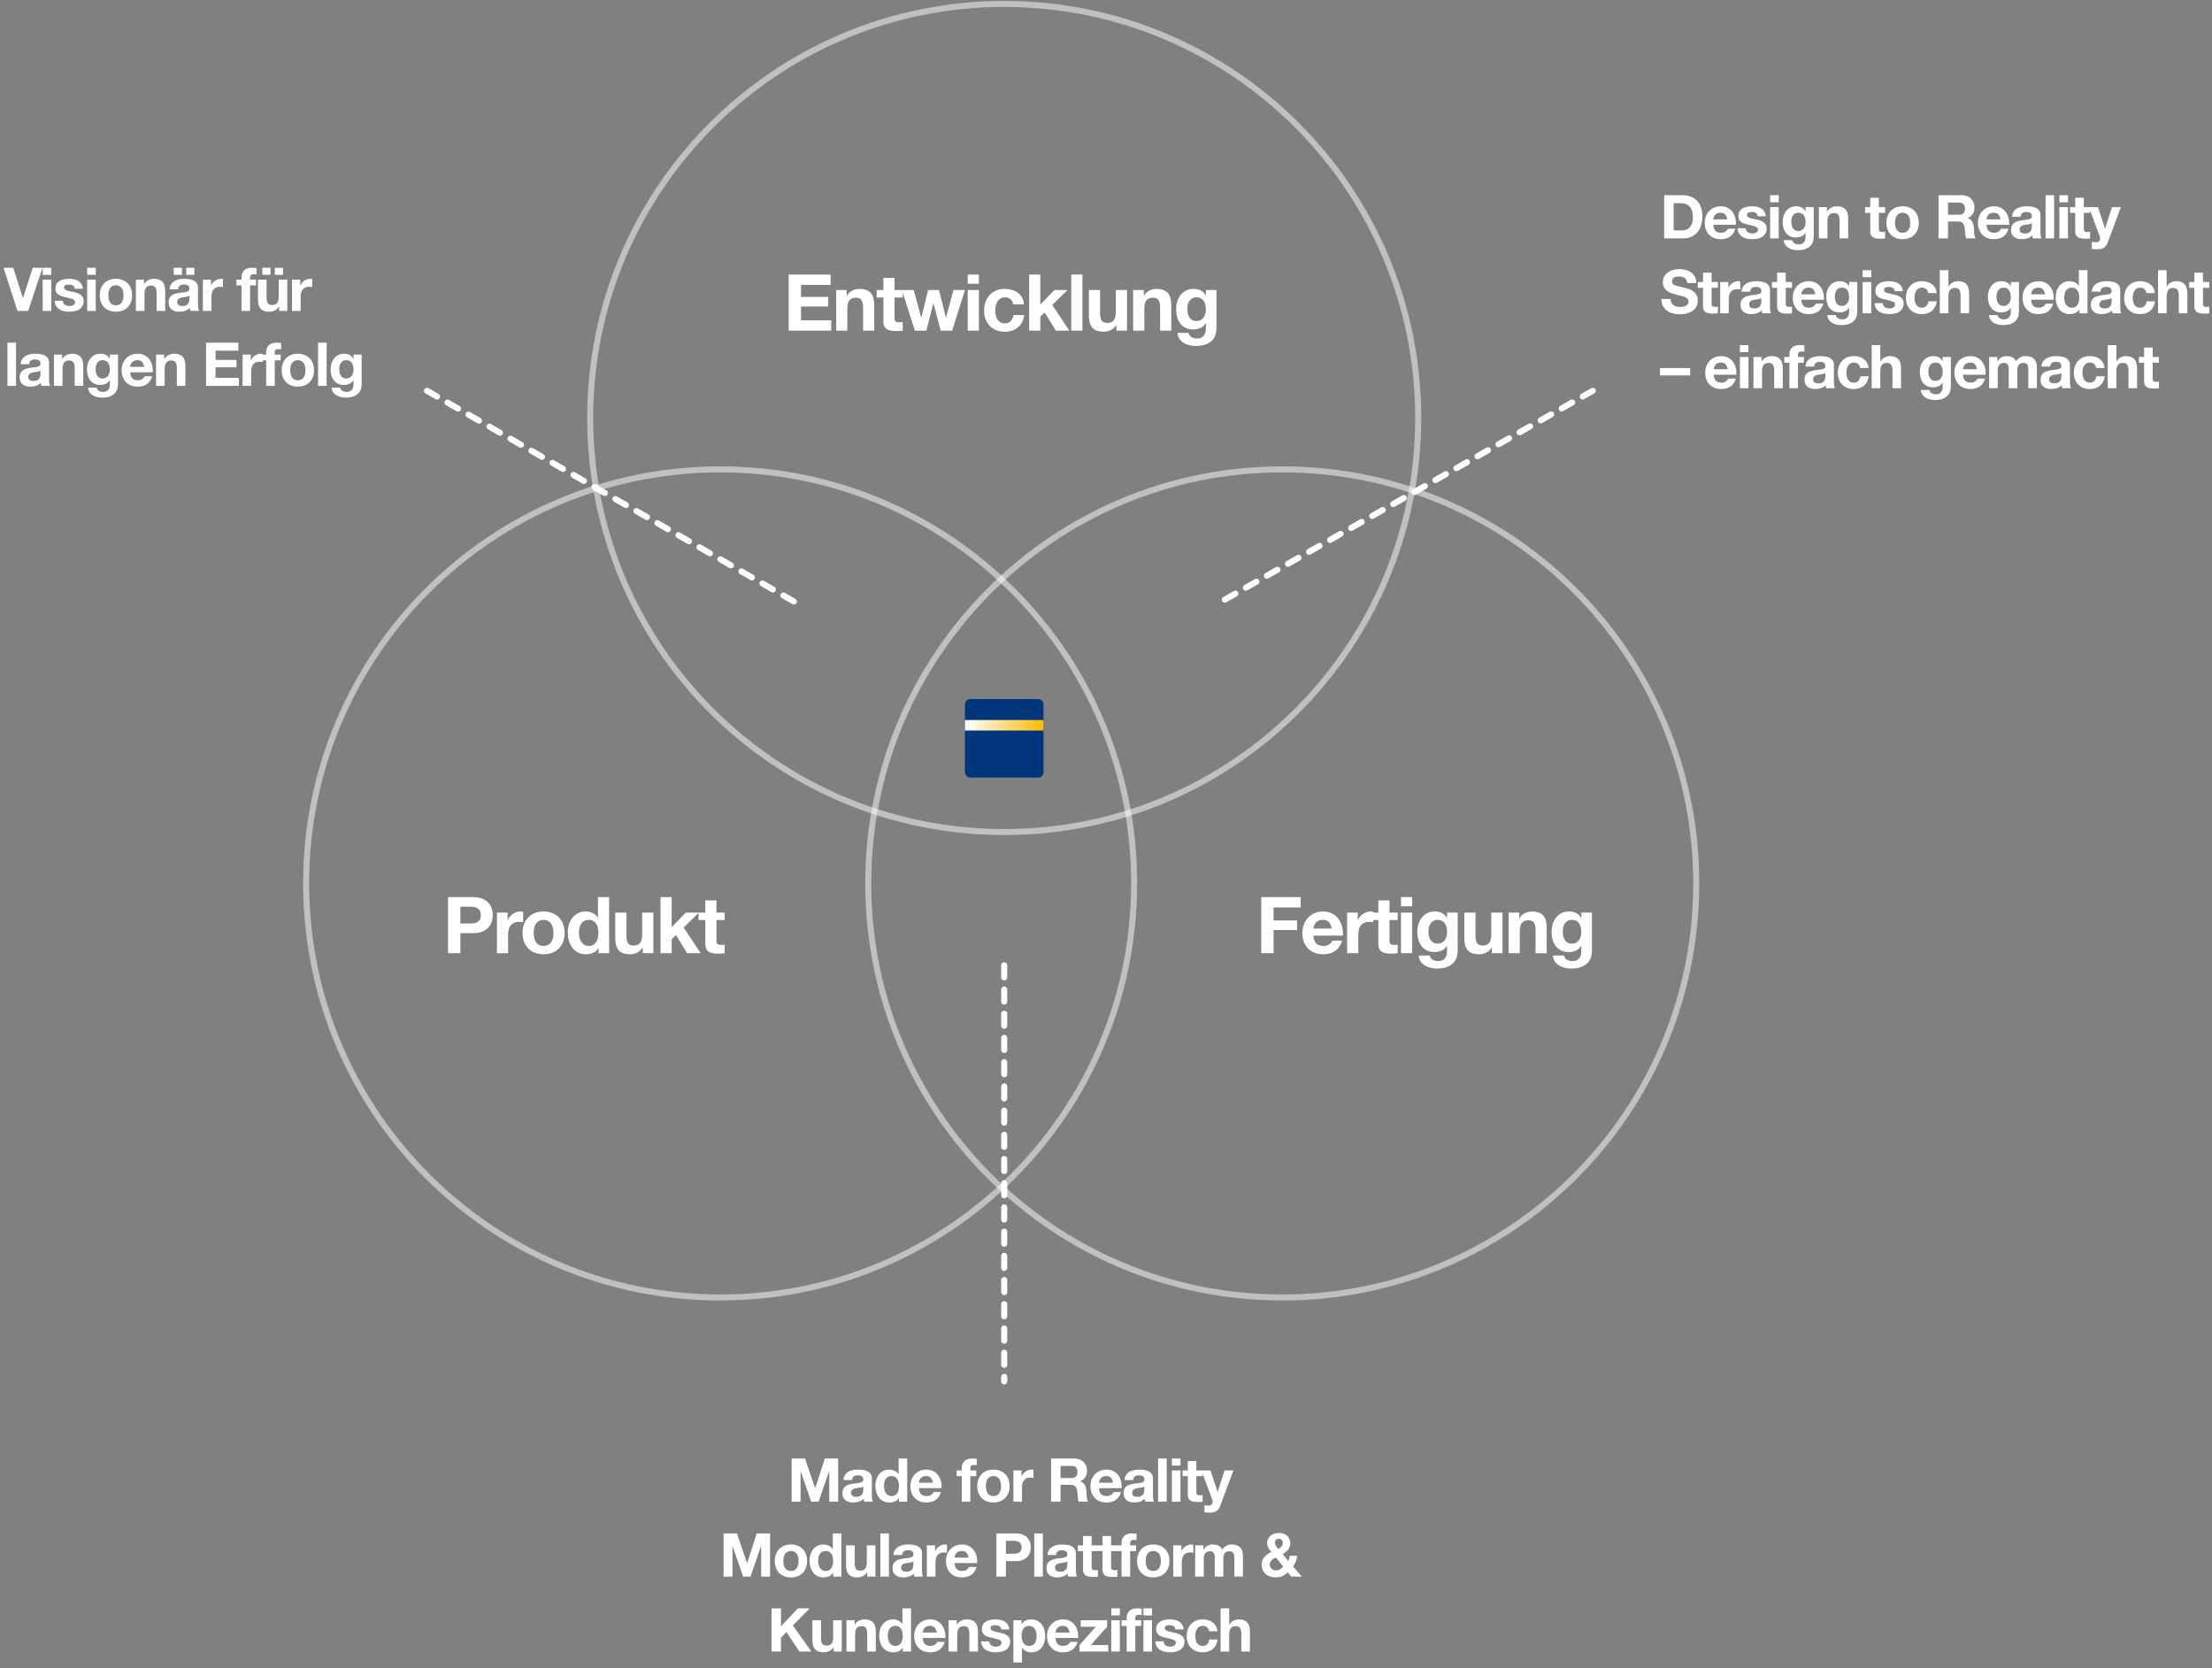 <svg width="561" height="423" viewBox="0 0 561 423" fill="none" xmlns="http://www.w3.org/2000/svg"><rect x="0" y="0" width="561" height="423" fill="#808080" stroke="none"/><path opacity=".1" fill-rule="evenodd" clip-rule="evenodd" d="M253.92 146.406c-.19.174-.377.348-.565.523.19.172.377.346.565.52.187-.174.375-.348.564-.52-.187-.176-.376-.35-.564-.524zm.564 154.724l-.564.522c-.19-.174-.377-.348-.565-.522.19-.174.377-.348.565-.522l.564.522zM358.533 124.028a90.5 90.5 0 0 0-.736-.243c-.043.255-.088.51-.133.763.245.08.49.16.735.243.045-.253.09-.508.133-.762zm-136.447 82.216c-.246-.08-.49-.16-.736-.242l.134-.764.735.243c-.046.255-.09.51-.134.764zM286.57 206.474l-.13-.763c-.246.08-.492.156-.74.233.046.254.09.508.13.762.248-.076.494-.153.74-.23zm-135.68-82.156c-.045-.254-.09-.508-.13-.763.244-.078.49-.155.737-.23.042.254.086.508.13.76l-.738.233z" fill="#fff"/><path opacity=".5" clip-rule="evenodd" d="M182.642 329.03c57.99 0 105-47.01 105-105s-47.01-105-105-105-105 47.01-105 105 47.01 105 105 105z" stroke="#fff" stroke-width="1.533"/><path opacity=".5" clip-rule="evenodd" d="M325.197 329.03c57.99 0 105-47.01 105-105s-47.01-105-105-105-105 47.01-105 105 47.01 105 105 105z" stroke="#fff" stroke-width="1.533"/><path opacity=".5" clip-rule="evenodd" d="M254.686 211c57.99 0 105-47.01 105-105s-47.01-105-105-105-105 47.01-105 105 47.01 105 105 105z" stroke="#fff" stroke-width="1.533"/><rect x="244.723" y="177.277" width="19.927" height="19.927" rx="1.328" fill="#00377C"/><path fill="url(#a)" d="M244.723 182.59h19.927v2.658h-19.927z"/><path d="M116.76 234.198v-4.265h2.43c.36 0 .705.027 1.037.08.332.053.625.16.877.32.253.145.452.357.598.636.16.278.24.644.24 1.095 0 .452-.08.817-.24 1.096-.146.28-.345.5-.598.66a2.532 2.532 0 0 1-.877.298 6.56 6.56 0 0 1-1.036.08h-2.43zm-3.13-6.696v14.228h3.13v-5.1h3.288c.89 0 1.647-.128 2.272-.38.624-.266 1.13-.61 1.514-1.036.4-.425.684-.91.857-1.455.187-.56.28-1.123.28-1.695a5.2 5.2 0 0 0-.28-1.693 3.766 3.766 0 0 0-.856-1.455c-.385-.425-.89-.764-1.514-1.016-.625-.265-1.382-.398-2.272-.398h-6.417zm12.408 3.926v10.302h2.83v-4.643c0-.465.046-.897.14-1.295.092-.4.245-.744.457-1.036.226-.306.518-.545.877-.718.36-.173.797-.26 1.315-.26.173 0 .352.014.538.04.186.014.345.034.478.06v-2.63c-.226-.066-.43-.1-.617-.1-.36 0-.704.054-1.037.16-.333.106-.645.26-.937.458a3.23 3.23 0 0 0-.777.698 3.292 3.292 0 0 0-.538.877h-.04v-1.912h-2.69zm9.32 5.16c0-.41.04-.816.12-1.215.078-.398.21-.75.397-1.056.2-.305.46-.55.777-.737.32-.2.718-.3 1.196-.3s.877.1 1.196.3c.332.186.59.432.777.737.2.306.34.658.42 1.056a6.168 6.168 0 0 1 0 2.43c-.08.387-.22.74-.42 1.057a2.076 2.076 0 0 1-.776.738c-.32.186-.718.28-1.196.28s-.877-.094-1.196-.28a2.306 2.306 0 0 1-.777-.738 3.443 3.443 0 0 1-.398-1.056 6.15 6.15 0 0 1-.12-1.215zm-2.83 0c0 .824.126 1.568.378 2.233a4.95 4.95 0 0 0 1.076 1.714 4.77 4.77 0 0 0 1.674 1.076c.65.253 1.382.38 2.192.38.81 0 1.54-.127 2.192-.38a4.738 4.738 0 0 0 1.694-1.076 4.95 4.95 0 0 0 1.076-1.713c.252-.664.378-1.408.378-2.23 0-.825-.126-1.57-.378-2.233a4.715 4.715 0 0 0-1.076-1.714 4.623 4.623 0 0 0-1.694-1.096c-.65-.265-1.382-.398-2.192-.398-.81 0-1.54.132-2.192.397a4.715 4.715 0 0 0-2.75 2.81c-.252.664-.378 1.408-.378 2.232zm19.227-.04c0 .426-.04.838-.12 1.236-.08.4-.212.758-.398 1.076a2.117 2.117 0 0 1-.757.738c-.305.186-.69.28-1.156.28-.438 0-.817-.094-1.136-.28a2.826 2.826 0 0 1-.777-.757c-.198-.318-.344-.677-.437-1.075-.093-.4-.14-.798-.14-1.196 0-.426.04-.83.12-1.217.093-.398.232-.75.418-1.056.2-.305.46-.55.78-.737.317-.186.71-.28 1.174-.28.465 0 .85.094 1.156.28.306.186.55.432.737.737.2.292.34.638.42 1.036.08.386.118.79.118 1.216zm.04 3.867v1.315h2.69v-14.228h-2.83v5.18h-.04a2.966 2.966 0 0 0-1.314-1.135 3.915 3.915 0 0 0-1.733-.398c-.757 0-1.42.152-1.993.457-.57.292-1.05.684-1.434 1.176a5.454 5.454 0 0 0-.857 1.713 7.083 7.083 0 0 0-.28 1.993c0 .717.094 1.407.28 2.072.2.664.485 1.255.857 1.773.385.505.87.91 1.454 1.216.585.293 1.262.44 2.033.44.677 0 1.282-.12 1.813-.36.545-.252.983-.657 1.315-1.215h.04zm13.908 1.315v-10.302h-2.83v5.4c0 1.05-.173 1.807-.518 2.272-.345.45-.903.677-1.674.677-.676 0-1.148-.206-1.414-.618-.265-.426-.398-1.063-.398-1.914v-5.818h-2.83v6.337c0 .637.053 1.222.16 1.753.12.518.318.963.597 1.335.28.36.658.638 1.136.837.493.2 1.117.3 1.874.3.598 0 1.183-.134 1.754-.4.57-.265 1.036-.697 1.395-1.295h.06v1.435h2.69zm1.82-14.228v14.228h2.83v-3.547l1.096-1.056 2.828 4.603h3.428l-4.324-6.516 3.886-3.786h-3.348l-3.567 3.706v-7.632h-2.83zm14.184 3.926v-3.09h-2.83v3.09h-1.713v1.893h1.714v6.08c0 .517.086.935.26 1.254.172.32.404.565.696.737.306.174.65.287 1.036.34.4.066.817.1 1.256.1.28 0 .564-.007.857-.02.292-.014.558-.04.797-.08v-2.192a3.805 3.805 0 0 1-.42.06c-.145.013-.298.02-.457.02-.478 0-.797-.08-.956-.24-.16-.16-.24-.478-.24-.956v-5.1h2.073v-1.894h-2.073zM200.024 69.62v14.227h10.8v-2.63h-7.67v-3.488h6.893v-2.432h-6.894v-3.05h7.512v-2.63h-10.64zm12.036 3.924v10.303h2.83v-5.4c0-1.05.173-1.8.518-2.252.346-.465.904-.698 1.674-.698.678 0 1.15.213 1.415.638.266.412.398 1.043.398 1.893v5.82h2.83V77.51c0-.638-.06-1.216-.18-1.734-.106-.53-.298-.976-.577-1.335-.28-.37-.664-.656-1.156-.856-.478-.212-1.096-.32-1.853-.32-.6 0-1.183.14-1.755.42-.57.266-1.036.697-1.395 1.295h-.06v-1.436h-2.69zm14.813 0v-3.088h-2.83v3.088h-1.713v1.894h1.714v6.077c0 .518.086.937.26 1.256.172.32.404.565.696.738.306.173.65.285 1.037.34.398.065.817.098 1.255.098.28 0 .565-.006.857-.02a6.75 6.75 0 0 0 .796-.08v-2.19a3.944 3.944 0 0 1-.42.058c-.145.014-.298.02-.457.02-.48 0-.798-.08-.957-.24-.16-.158-.24-.477-.24-.955v-5.103h2.073v-1.893h-2.073zm14.61 10.303l3.248-10.303h-2.908l-1.893 6.975h-.04l-1.755-6.976h-2.75l-1.713 6.995h-.04l-1.893-6.996h-2.99l3.268 10.303h2.93l1.752-6.915h.04l1.834 6.915h2.91zm6.776-11.897v-2.33h-2.83v2.33h2.83zm-2.83 1.594v10.303h2.83V73.544h-2.83zm11.485 3.627h2.77c-.04-.663-.2-1.234-.478-1.713a3.703 3.703 0 0 0-1.096-1.215 4.47 4.47 0 0 0-1.514-.737 6.346 6.346 0 0 0-1.753-.24c-.837 0-1.58.14-2.232.42a4.64 4.64 0 0 0-1.653 1.175 4.994 4.994 0 0 0-1.036 1.773 6.95 6.95 0 0 0-.338 2.212c0 .77.126 1.48.38 2.132.25.638.603 1.19 1.055 1.654.452.466.996.83 1.634 1.097a5.85 5.85 0 0 0 2.133.38c1.368 0 2.49-.36 3.368-1.077.878-.718 1.41-1.76 1.595-3.13h-2.73c-.093.64-.326 1.15-.698 1.535-.358.373-.876.558-1.554.558-.438 0-.81-.1-1.116-.298-.305-.2-.55-.452-.737-.758-.173-.32-.3-.67-.38-1.056a5.647 5.647 0 0 1-.118-1.135c0-.385.04-.77.12-1.155.08-.4.212-.758.398-1.077.2-.332.452-.597.757-.797.306-.212.684-.318 1.136-.318 1.21 0 1.906.59 2.092 1.773zm4.1-7.55v14.227h2.83V80.3l1.097-1.056 2.83 4.603h3.427l-4.325-6.516 3.886-3.786h-3.347l-3.567 3.707v-7.63h-2.83zm10.678 0v14.227h2.83V69.62h-2.83zm14.137 14.227V73.544H283v5.4c0 1.05-.173 1.807-.518 2.272-.345.452-.903.678-1.674.678-.677 0-1.15-.206-1.415-.618-.265-.425-.398-1.063-.398-1.913v-5.82h-2.83v6.338c0 .64.053 1.223.16 1.755.12.518.318.963.597 1.335.28.36.658.638 1.136.837.492.2 1.116.3 1.873.3.6 0 1.184-.134 1.755-.4.57-.265 1.036-.697 1.395-1.295h.06v1.435h2.69zm1.56-10.303v10.303h2.83v-5.4c0-1.05.173-1.8.52-2.252.344-.465.902-.698 1.673-.698.677 0 1.15.213 1.415.638.265.412.398 1.043.398 1.893v5.82h2.83V77.51c0-.638-.06-1.216-.18-1.734-.106-.53-.298-.976-.577-1.335-.28-.37-.666-.656-1.157-.856-.478-.212-1.096-.32-1.853-.32-.598 0-1.183.14-1.754.42-.57.266-1.036.697-1.395 1.295h-.06v-1.436h-2.69zm16.03 7.872c-.44 0-.804-.093-1.096-.28a2.305 2.305 0 0 1-.718-.717 3.32 3.32 0 0 1-.378-.977 6.282 6.282 0 0 1-.1-1.116c0-.385.04-.75.12-1.096.093-.358.232-.67.418-.936.2-.28.438-.498.717-.657.293-.16.638-.24 1.037-.24.465 0 .85.087 1.155.26.306.172.552.405.738.697.186.292.32.63.398 1.016.08.372.12.77.12 1.196 0 .372-.052.73-.16 1.076-.092.332-.238.63-.437.897-.2.264-.452.477-.757.636-.306.16-.658.24-1.056.24zm5.1 1.773v-9.646h-2.69v1.375h-.04c-.344-.598-.776-1.023-1.294-1.276-.505-.252-1.096-.38-1.774-.38-.717 0-1.355.14-1.913.42a4.08 4.08 0 0 0-1.376 1.136 5.053 5.053 0 0 0-.857 1.634c-.186.61-.28 1.25-.28 1.913 0 .704.08 1.375.24 2.012.173.624.44 1.175.798 1.653.358.465.817.837 1.375 1.116.558.265 1.222.398 1.992.398.625 0 1.216-.126 1.774-.38a2.85 2.85 0 0 0 1.315-1.214h.04v1.355c.014.73-.165 1.334-.537 1.812-.36.478-.937.717-1.734.717-.506 0-.95-.107-1.336-.32-.385-.2-.644-.564-.777-1.095h-2.81c.04.584.2 1.082.478 1.494.293.424.65.77 1.077 1.035.438.266.916.46 1.434.578.532.133 1.05.2 1.555.2 1.183 0 2.126-.16 2.83-.48.704-.318 1.242-.71 1.614-1.174.372-.453.61-.945.718-1.476.12-.53.18-1.003.18-1.415zM319.873 227.502v14.228H323v-5.878h5.96v-2.432H323v-3.288h6.876v-2.63h-10.003zm17.862 7.97h-4.604c.015-.198.055-.424.12-.677.08-.252.207-.49.38-.717.186-.226.425-.412.717-.558.306-.16.684-.24 1.136-.24.69 0 1.202.187 1.534.56.346.37.585.916.718 1.633zm-4.604 1.794h7.434a7.27 7.27 0 0 0-.2-2.29 5.51 5.51 0 0 0-.916-1.954 4.393 4.393 0 0 0-1.594-1.355c-.65-.346-1.415-.518-2.29-.518a5.41 5.41 0 0 0-2.154.417 5.02 5.02 0 0 0-1.654 1.156 4.96 4.96 0 0 0-1.076 1.714 6.014 6.014 0 0 0-.378 2.152c0 .796.12 1.527.358 2.19a5.12 5.12 0 0 0 1.057 1.715 4.65 4.65 0 0 0 1.654 1.115c.652.253 1.382.38 2.193.38 1.17 0 2.165-.267 2.99-.798.822-.53 1.433-1.415 1.832-2.65h-2.49c-.094.318-.346.624-.758.916-.412.28-.904.42-1.475.42-.797 0-1.408-.207-1.833-.62-.426-.41-.66-1.075-.7-1.992zm8.526-5.838v10.302h2.83v-4.643c0-.465.046-.897.14-1.295.092-.4.245-.744.458-1.036.226-.306.518-.545.877-.718.36-.173.798-.26 1.316-.26.172 0 .352.014.538.04.186.014.345.034.478.06v-2.63a2.222 2.222 0 0 0-.618-.1 3.39 3.39 0 0 0-1.036.16c-.332.106-.644.26-.936.458-.293.186-.552.42-.778.698a3.345 3.345 0 0 0-.538.877h-.04v-1.912h-2.69zm10.746 0v-3.09h-2.83v3.09h-1.713v1.893h1.713v6.08c0 .517.086.935.26 1.254.17.32.404.565.696.737.305.174.65.287 1.035.34.4.066.817.1 1.256.1.28 0 .565-.007.858-.02.292-.014.557-.04.797-.08v-2.192a3.805 3.805 0 0 1-.42.06c-.145.013-.298.02-.457.02-.478 0-.797-.08-.957-.24-.158-.16-.238-.478-.238-.956v-5.1h2.073v-1.894h-2.073zm5.742-1.594v-2.332h-2.83v2.332h2.83zm-2.83 1.594v10.302h2.83v-10.302h-2.83zm9.275 7.87c-.44 0-.805-.092-1.097-.278a2.307 2.307 0 0 1-.718-.717 3.328 3.328 0 0 1-.378-.977 6.283 6.283 0 0 1-.1-1.116c0-.385.04-.75.12-1.096a2.87 2.87 0 0 1 .418-.936c.2-.28.438-.5.717-.658.293-.16.638-.24 1.037-.24.464 0 .85.087 1.154.26.306.173.552.405.738.697.186.293.318.63.398 1.017.08.372.12.77.12 1.195 0 .37-.053.73-.16 1.075-.093.332-.24.63-.438.897-.2.266-.452.478-.757.638-.306.16-.658.24-1.056.24zm5.1 1.774v-9.644H367v1.375h-.04c-.346-.598-.777-1.023-1.295-1.276-.505-.252-1.096-.378-1.774-.378-.716 0-1.354.138-1.912.417a4.072 4.072 0 0 0-1.375 1.136 5.057 5.057 0 0 0-.857 1.634c-.186.61-.28 1.25-.28 1.913 0 .704.08 1.375.24 2.013.173.624.44 1.175.798 1.654.358.465.817.837 1.375 1.116.556.265 1.22.398 1.99.398.626 0 1.217-.125 1.775-.378.57-.265 1.01-.67 1.315-1.215h.04v1.355c.013.73-.166 1.335-.538 1.813-.36.48-.937.718-1.734.718-.505 0-.95-.107-1.335-.32-.385-.198-.644-.564-.777-1.095h-2.81c.04.584.2 1.083.478 1.494.293.425.65.77 1.076 1.037.44.264.917.457 1.435.576.532.133 1.05.2 1.554.2 1.182 0 2.125-.16 2.83-.48.703-.317 1.24-.71 1.613-1.174.372-.452.61-.943.718-1.475.12-.53.18-1.003.18-1.415zm11.357.658v-10.302h-2.83v5.4c0 1.05-.173 1.807-.518 2.272-.347.45-.904.677-1.675.677-.678 0-1.15-.206-1.415-.618-.265-.426-.398-1.063-.398-1.914v-5.818h-2.83v6.337c0 .637.053 1.222.16 1.753.12.518.318.963.597 1.335.278.36.657.638 1.135.837.492.2 1.116.3 1.873.3.598 0 1.183-.134 1.754-.4.57-.265 1.036-.697 1.395-1.295h.06v1.435h2.69zm1.56-10.302v10.302h2.83v-5.4c0-1.05.173-1.8.52-2.252.344-.465.902-.697 1.673-.697.677 0 1.15.213 1.415.638.265.412.398 1.043.398 1.893v5.82h2.83v-6.337c0-.637-.06-1.215-.18-1.733-.106-.532-.3-.977-.577-1.336-.28-.372-.665-.657-1.156-.856-.48-.213-1.096-.32-1.853-.32-.598 0-1.183.14-1.754.42-.57.265-1.036.697-1.395 1.294h-.06v-1.434h-2.69zm16.03 7.87c-.44 0-.804-.092-1.096-.278a2.307 2.307 0 0 1-.717-.717 3.328 3.328 0 0 1-.378-.977 6.283 6.283 0 0 1-.1-1.116c0-.385.04-.75.12-1.096a2.87 2.87 0 0 1 .418-.936c.2-.28.438-.5.717-.658.293-.16.638-.24 1.037-.24.465 0 .85.087 1.155.26.306.173.552.405.738.697a3 3 0 0 1 .398 1.017c.08.372.12.77.12 1.195 0 .37-.053.73-.16 1.075-.093.332-.24.63-.438.897-.2.266-.452.478-.757.638-.306.16-.658.24-1.056.24zm5.1 1.774v-9.644h-2.69v1.375h-.04c-.344-.598-.776-1.023-1.294-1.276-.505-.252-1.096-.378-1.774-.378-.718 0-1.356.138-1.914.417a4.082 4.082 0 0 0-1.375 1.136 5.057 5.057 0 0 0-.856 1.634c-.186.61-.28 1.25-.28 1.913 0 .704.08 1.375.24 2.013.173.624.44 1.175.798 1.654.358.465.817.837 1.375 1.116.558.265 1.222.398 1.992.398.624 0 1.215-.125 1.773-.378.57-.265 1.01-.67 1.315-1.215h.04v1.355c.013.73-.166 1.335-.538 1.813-.36.48-.937.718-1.734.718-.505 0-.95-.107-1.335-.32-.384-.198-.643-.564-.776-1.095h-2.81c.04.584.2 1.083.478 1.494.293.425.65.77 1.076 1.037.44.264.917.457 1.435.576a6.4 6.4 0 0 0 1.555.2c1.182 0 2.125-.16 2.83-.48.703-.317 1.24-.71 1.613-1.174.373-.452.612-.943.72-1.475.118-.53.178-1.003.178-1.415zM424.464 58.43v-6.9h1.717c.594 0 1.09.088 1.488.262.41.163.736.404.98.72.246.317.42.7.522 1.15.112.44.17.935.17 1.487 0 .602-.078 1.113-.23 1.532-.155.42-.36.76-.614 1.027a2.27 2.27 0 0 1-.874.55c-.327.113-.664.17-1.012.17h-2.146zm-2.406-8.922v10.944h4.72c.84 0 1.564-.137 2.177-.413a4.333 4.333 0 0 0 1.55-1.166c.418-.49.73-1.073.934-1.748.203-.674.305-1.41.305-2.207 0-.91-.127-1.703-.383-2.377-.245-.674-.593-1.236-1.042-1.686a4.2 4.2 0 0 0-1.58-1.012 5.573 5.573 0 0 0-1.96-.337h-4.722zm16.015 6.13h-3.54a2.8 2.8 0 0 1 .09-.52c.062-.194.16-.378.292-.552.143-.173.327-.316.552-.43.235-.12.526-.183.874-.183.532 0 .926.143 1.18.43.267.286.45.705.553 1.256zm-3.54 1.38h5.716c.04-.612-.01-1.2-.154-1.762a4.237 4.237 0 0 0-.705-1.502 3.377 3.377 0 0 0-1.225-1.042c-.5-.266-1.09-.4-1.763-.4-.603 0-1.155.108-1.655.323-.49.215-.915.51-1.273.89a3.81 3.81 0 0 0-.827 1.317 4.604 4.604 0 0 0-.292 1.656c0 .613.092 1.175.276 1.686.195.51.466.95.814 1.318.347.368.77.654 1.272.858.5.195 1.063.292 1.686.292.9 0 1.666-.205 2.3-.613.633-.41 1.103-1.09 1.41-2.04h-1.917c-.07.245-.265.48-.582.705-.317.215-.695.322-1.134.322-.614 0-1.085-.158-1.412-.475-.327-.317-.505-.828-.536-1.533zm8.243.86h-2.07c.02.53.138.975.353 1.333.224.348.505.63.842.844.347.215.74.368 1.18.46a6.57 6.57 0 0 0 2.667 0 3.25 3.25 0 0 0 1.164-.445c.338-.215.608-.496.813-.844.214-.357.322-.797.322-1.318 0-.368-.073-.675-.216-.92a1.862 1.862 0 0 0-.567-.628 2.902 2.902 0 0 0-.812-.414 8.74 8.74 0 0 0-.92-.26 36.194 36.194 0 0 0-.905-.2 9.055 9.055 0 0 1-.797-.2 1.772 1.772 0 0 1-.55-.306.595.595 0 0 1-.216-.475c0-.163.04-.29.123-.383a.776.776 0 0 1 .29-.23c.123-.05.256-.082.4-.092.142-.02.275-.03.398-.03.388 0 .725.076 1.012.23.286.142.444.423.475.842h2.07c-.042-.49-.17-.894-.384-1.21a2.377 2.377 0 0 0-.78-.782 3.302 3.302 0 0 0-1.09-.414 6.402 6.402 0 0 0-2.5 0 3.235 3.235 0 0 0-1.1.398c-.328.184-.594.44-.798.767-.195.328-.292.747-.292 1.258 0 .347.072.643.215.89.143.234.332.433.567.596.235.154.5.282.797.384.306.092.617.173.934.245.777.163 1.38.327 1.81.49.438.164.658.41.658.736a.84.84 0 0 1-.138.49 1.14 1.14 0 0 1-.352.306 1.887 1.887 0 0 1-.46.17 2.578 2.578 0 0 1-1.104-.032 1.72 1.72 0 0 1-.52-.23 1.483 1.483 0 0 1-.384-.414 1.292 1.292 0 0 1-.138-.613zm8.334-6.577V49.51h-2.177V51.3h2.177zm-2.177 1.228v7.925h2.177v-7.925h-2.177zm7.134 6.054c-.337 0-.618-.07-.843-.214a1.775 1.775 0 0 1-.552-.552 2.542 2.542 0 0 1-.29-.75 4.883 4.883 0 0 1-.078-.86c0-.296.03-.577.092-.843.072-.275.18-.516.322-.72.153-.215.337-.383.552-.506a1.64 1.64 0 0 1 .797-.184c.358 0 .654.067.89.2.234.132.423.31.566.536.143.224.245.484.307.78.06.287.092.593.092.92 0 .287-.04.563-.123.828-.072.256-.185.486-.338.69a1.698 1.698 0 0 1-.583.49 1.728 1.728 0 0 1-.813.184zm3.924 1.365v-7.42h-2.068v1.058h-.03c-.267-.46-.6-.787-.997-.98-.39-.195-.843-.292-1.364-.292-.55 0-1.042.107-1.47.322a3.13 3.13 0 0 0-1.06.874 3.873 3.873 0 0 0-.658 1.256c-.143.47-.214.96-.214 1.47 0 .543.06 1.06.184 1.55.132.48.337.904.613 1.272.276.357.628.643 1.057.858.43.204.94.307 1.533.307.48 0 .935-.097 1.364-.292.44-.203.776-.515 1.01-.934h.032v1.043c.01.56-.128 1.026-.414 1.394-.276.367-.72.55-1.334.55-.388 0-.73-.08-1.027-.244-.296-.153-.495-.434-.598-.843h-2.162c.03.45.153.833.368 1.15.225.327.5.592.828.797.337.204.705.352 1.103.444.41.103.808.154 1.196.154.91 0 1.635-.123 2.177-.368.54-.246.955-.547 1.24-.905a2.56 2.56 0 0 0 .553-1.135c.092-.41.138-.77.138-1.088zm1.303-7.42v7.925h2.176V56.3c0-.807.132-1.384.398-1.732.266-.357.695-.536 1.288-.536.52 0 .883.163 1.088.49.204.317.306.803.306 1.457v4.476h2.177v-4.875c0-.49-.046-.935-.138-1.334-.083-.408-.23-.75-.445-1.026a2.038 2.038 0 0 0-.89-.66c-.367-.163-.843-.245-1.425-.245-.46 0-.91.107-1.35.322-.438.204-.796.537-1.072.996h-.046V52.53h-2.07zm15.21 0v-2.375h-2.177v2.376h-1.318v1.456h1.318v4.675c0 .398.066.72.2.965.132.245.31.434.536.567.235.133.5.22.797.26.305.052.627.077.965.077.214 0 .434-.006.66-.016.224-.01.428-.03.612-.062v-1.686a3.09 3.09 0 0 1-.322.046 3.9 3.9 0 0 1-.353.016c-.367 0-.613-.062-.735-.184-.123-.123-.184-.368-.184-.736v-3.924h1.594v-1.456h-1.594zm4.11 3.97c0-.316.03-.628.092-.934.06-.307.164-.578.307-.813.153-.235.352-.424.597-.567.245-.153.55-.23.92-.23.367 0 .674.077.92.23a1.6 1.6 0 0 1 .597.567c.153.235.26.506.322.813.06.306.09.618.09.935 0 .317-.03.628-.09.935a2.48 2.48 0 0 1-.323.812 1.6 1.6 0 0 1-.598.567c-.246.143-.553.215-.92.215-.37 0-.675-.072-.92-.215a1.762 1.762 0 0 1-.598-.567 2.67 2.67 0 0 1-.307-.812 4.78 4.78 0 0 1-.092-.935zm-2.177 0c0 .634.097 1.207.292 1.718.194.51.47.95.827 1.318.358.358.787.633 1.288.828.5.195 1.063.292 1.686.292a4.63 4.63 0 0 0 1.685-.29c.51-.196.945-.47 1.303-.83.358-.367.634-.806.828-1.317.194-.51.29-1.084.29-1.717 0-.634-.096-1.206-.29-1.717-.194-.52-.47-.96-.828-1.317a3.55 3.55 0 0 0-1.303-.843 4.423 4.423 0 0 0-1.686-.307c-.624 0-1.186.102-1.687.307a3.628 3.628 0 0 0-2.115 2.16 4.783 4.783 0 0 0-.292 1.718zm15.617-2.038v-3.082h2.637c.552 0 .966.123 1.242.368.275.235.413.618.413 1.15 0 .55-.138.95-.413 1.195-.276.246-.69.37-1.242.37h-2.637zm-2.406-4.952v10.944h2.406v-4.276h2.407c.603 0 1.037.133 1.303.398.266.266.44.685.52 1.257.062.44.108.9.14 1.38.03.48.11.895.244 1.242h2.407a1.728 1.728 0 0 1-.26-.55 7.064 7.064 0 0 1-.123-.706c-.02-.246-.035-.486-.045-.72-.01-.236-.02-.44-.03-.614a5.626 5.626 0 0 0-.124-.828 2.527 2.527 0 0 0-.26-.75 1.96 1.96 0 0 0-.474-.6 1.81 1.81 0 0 0-.736-.382v-.03c.613-.246 1.052-.603 1.318-1.073.276-.472.414-1.03.414-1.672 0-.42-.077-.808-.23-1.165a2.674 2.674 0 0 0-.644-.966 2.865 2.865 0 0 0-1.01-.644 3.373 3.373 0 0 0-1.32-.245h-5.9zm15.716 6.13h-3.54a2.8 2.8 0 0 1 .09-.52c.062-.194.16-.378.292-.552.143-.173.327-.316.552-.43.235-.12.526-.183.874-.183.532 0 .925.143 1.18.43.267.286.45.705.553 1.256zm-3.54 1.38h5.716c.04-.612-.01-1.2-.154-1.762a4.237 4.237 0 0 0-.705-1.502 3.386 3.386 0 0 0-1.225-1.042c-.5-.266-1.09-.4-1.763-.4-.603 0-1.155.108-1.656.323a3.87 3.87 0 0 0-1.272.89 3.812 3.812 0 0 0-.828 1.317 4.625 4.625 0 0 0-.29 1.656c0 .613.09 1.175.275 1.686.195.51.466.95.813 1.318.348.368.772.654 1.273.858.5.195 1.062.292 1.686.292.9 0 1.666-.205 2.3-.613.633-.41 1.103-1.09 1.41-2.04h-1.917c-.07.245-.265.48-.582.705-.317.215-.695.322-1.135.322-.613 0-1.083-.158-1.41-.475-.327-.317-.506-.828-.536-1.533zm6.464-2.053c.03-.51.16-.935.384-1.272.225-.338.512-.608.86-.813a3.606 3.606 0 0 1 1.164-.43c.44-.09.88-.137 1.318-.137.4 0 .802.03 1.21.092.41.05.783.158 1.12.322.337.164.613.393.828.69.215.286.322.67.322 1.15v4.123c0 .357.02.7.06 1.027.042.327.114.572.216.736h-2.208a5.646 5.646 0 0 1-.107-.368 5.4 5.4 0 0 1-.046-.4 2.833 2.833 0 0 1-1.226.752c-.47.143-.95.215-1.44.215-.378 0-.73-.046-1.058-.138a2.416 2.416 0 0 1-.858-.43 2.086 2.086 0 0 1-.583-.735c-.13-.297-.198-.65-.198-1.06 0-.448.077-.816.23-1.102a2.08 2.08 0 0 1 .613-.706c.256-.173.542-.3.86-.383a8.44 8.44 0 0 1 .98-.215c.327-.05.65-.092.965-.123a5.79 5.79 0 0 0 .843-.138c.246-.06.44-.148.583-.26.143-.123.21-.297.2-.522 0-.235-.042-.42-.123-.55a.722.722 0 0 0-.307-.323 1 1 0 0 0-.445-.155 2.904 2.904 0 0 0-.535-.046c-.43 0-.766.09-1.012.275-.245.184-.388.49-.43.92h-2.176zm5.028 1.61a1.06 1.06 0 0 1-.352.2 6.225 6.225 0 0 1-.935.184c-.174.02-.348.046-.522.076a4.28 4.28 0 0 0-.49.123c-.153.05-.29.123-.414.215a.952.952 0 0 0-.276.32c-.07.134-.107.303-.107.507 0 .193.035.357.106.49.072.133.17.24.29.322.124.07.267.122.43.153.164.03.333.046.506.046.43 0 .762-.07.997-.214.234-.143.407-.31.52-.506.112-.204.18-.408.2-.613a3.43 3.43 0 0 0 .045-.49v-.813zm3.477-7.067v10.944h2.176V49.508h-2.176zm5.677 1.793V49.51h-2.177V51.3h2.176zm-2.177 1.228v7.925h2.176v-7.925h-2.177zm6.2 0v-2.376h-2.178v2.376h-1.318v1.456h1.318v4.675c0 .398.066.72.2.965.132.245.31.434.536.567.236.133.502.22.798.26.306.052.628.077.966.077.214 0 .434-.006.66-.016.223-.01.428-.03.612-.062v-1.686a3.09 3.09 0 0 1-.322.046 3.9 3.9 0 0 1-.353.016c-.367 0-.612-.062-.734-.184-.123-.123-.184-.368-.184-.736v-3.924h1.594v-1.456h-1.594zm6.086 8.906l3.31-8.906h-2.253l-1.732 5.426h-.03l-1.794-5.426h-2.314l2.775 7.434c.062.153.093.317.093.49 0 .236-.072.45-.215.644-.133.195-.342.307-.628.338a4.51 4.51 0 0 1-.644-.016l-.63-.06v1.792c.226.02.446.036.66.046.225.02.45.03.675.03.747 0 1.33-.137 1.748-.413.42-.276.746-.736.98-1.38zM423.697 75.82h-2.33c-.01.674.112 1.257.368 1.747.255.49.598.894 1.027 1.21.44.318.94.548 1.502.69.572.154 1.16.23 1.763.23.746 0 1.4-.086 1.962-.26.572-.174 1.047-.414 1.425-.72.39-.317.68-.69.874-1.12.193-.428.29-.893.29-1.394 0-.613-.133-1.114-.398-1.502a3.152 3.152 0 0 0-.92-.95 3.87 3.87 0 0 0-1.088-.505 8.733 8.733 0 0 0-.843-.23 232.18 232.18 0 0 1-1.67-.43 6.524 6.524 0 0 1-.996-.337c-.236-.112-.394-.235-.476-.368a.99.99 0 0 1-.122-.52c0-.236.05-.43.153-.583.1-.154.23-.28.382-.384a1.65 1.65 0 0 1 .537-.214c.193-.042.387-.063.58-.063.298 0 .568.026.814.077.255.05.48.138.674.26.194.123.347.292.46.507.123.215.194.486.214.813h2.33c0-.634-.122-1.17-.367-1.61a3.058 3.058 0 0 0-.966-1.103c-.41-.286-.88-.49-1.41-.613a6.62 6.62 0 0 0-1.642-.2c-.49 0-.98.067-1.47.2-.492.132-.93.337-1.32.613-.388.276-.704.623-.95 1.042-.235.41-.352.894-.352 1.456 0 .5.092.93.276 1.288.194.347.444.64.75.874.307.235.655.43 1.043.582.388.143.787.266 1.196.368.4.112.793.215 1.18.307.39.092.737.2 1.043.322.307.12.552.274.736.458.193.184.29.424.29.72 0 .277-.07.507-.214.69a1.54 1.54 0 0 1-.537.414 2.567 2.567 0 0 1-.69.215c-.246.03-.476.046-.69.046a3.9 3.9 0 0 1-.92-.107 2.612 2.612 0 0 1-.782-.353 1.857 1.857 0 0 1-.52-.628c-.134-.256-.2-.567-.2-.935zm10.393-4.292v-2.376h-2.176v2.376h-1.318v1.456h1.318v4.675c0 .398.066.72.2.965.132.245.31.434.536.567.235.133.5.22.797.26.306.052.628.077.965.077.215 0 .435-.006.66-.016.224-.01.43-.03.613-.06v-1.688a3.09 3.09 0 0 1-.322.046c-.113.01-.23.016-.353.016-.368 0-.613-.062-.736-.184-.122-.123-.183-.368-.183-.736v-3.924h1.595v-1.456h-1.594zm2.18 0v7.924h2.176v-3.57c0-.36.036-.69.107-.997a2.18 2.18 0 0 1 .353-.797c.174-.235.4-.42.674-.552.276-.133.614-.2 1.012-.2.133 0 .27.01.414.03a3 3 0 0 1 .368.047V71.39a1.698 1.698 0 0 0-.475-.077c-.277 0-.543.04-.798.123-.256.08-.496.2-.72.352a2.48 2.48 0 0 0-.6.537c-.172.204-.31.43-.413.674h-.03v-1.472h-2.07zm5.414 2.437c.03-.51.16-.935.384-1.272.224-.338.51-.608.858-.813a3.606 3.606 0 0 1 1.165-.43c.44-.09.88-.137 1.32-.137.398 0 .8.03 1.21.092.41.05.782.16 1.12.322.336.163.612.393.827.69.215.286.322.67.322 1.15v4.123c0 .357.02.7.06 1.027.04.327.113.572.215.736h-2.208a5.646 5.646 0 0 1-.107-.368 5.4 5.4 0 0 1-.046-.4 2.833 2.833 0 0 1-1.226.752c-.47.143-.95.215-1.44.215-.38 0-.732-.046-1.06-.138a2.416 2.416 0 0 1-.857-.43 2.086 2.086 0 0 1-.582-.735c-.132-.297-.2-.65-.2-1.06 0-.448.078-.816.23-1.102a2.08 2.08 0 0 1 .614-.706c.256-.173.542-.3.86-.383a8.44 8.44 0 0 1 .98-.215c.327-.052.65-.092.965-.123a5.79 5.79 0 0 0 .843-.138c.246-.06.44-.148.583-.26.143-.123.21-.297.2-.522 0-.235-.042-.42-.123-.552a.722.722 0 0 0-.307-.32 1 1 0 0 0-.445-.155 2.904 2.904 0 0 0-.536-.046c-.43 0-.766.09-1.012.275-.245.184-.388.49-.43.92h-2.176zm5.028 1.61a1.06 1.06 0 0 1-.352.2 6.225 6.225 0 0 1-.935.184c-.174.02-.348.046-.522.076a4.28 4.28 0 0 0-.49.123c-.153.05-.29.123-.414.215a.952.952 0 0 0-.277.32c-.07.134-.107.303-.107.507 0 .193.036.357.107.49.072.133.17.24.29.322.124.07.267.122.43.153.164.03.333.046.506.046.43 0 .76-.07.996-.214.235-.143.41-.31.52-.505.113-.204.18-.408.2-.613a3.43 3.43 0 0 0 .046-.49v-.813zm6.175-4.047v-2.376h-2.177v2.376h-1.318v1.456h1.318v4.675c0 .398.066.72.2.965.132.245.31.434.536.567.235.133.5.22.797.26.306.052.628.077.965.077.215 0 .435-.006.66-.016.224-.01.43-.03.613-.06v-1.688a3.09 3.09 0 0 1-.32.046c-.114.01-.23.016-.354.016-.368 0-.613-.062-.735-.184-.122-.123-.183-.368-.183-.736v-3.924h1.594v-1.456h-1.593zm7.513 3.11h-3.54a2.8 2.8 0 0 1 .09-.52c.062-.194.16-.378.292-.552.143-.173.327-.316.552-.43.235-.12.526-.183.874-.183.53 0 .925.143 1.18.43.266.286.45.705.552 1.256zm-3.54 1.38h5.716c.04-.612-.01-1.2-.153-1.762a4.237 4.237 0 0 0-.705-1.502 3.377 3.377 0 0 0-1.226-1.042c-.5-.266-1.09-.4-1.763-.4-.604 0-1.156.108-1.656.323-.49.215-.915.51-1.273.89a3.81 3.81 0 0 0-.826 1.317 4.604 4.604 0 0 0-.292 1.656c0 .613.092 1.175.276 1.686.194.51.465.95.813 1.318.348.368.772.654 1.273.86.5.193 1.063.29 1.686.29.898 0 1.665-.205 2.298-.613.634-.41 1.104-1.09 1.41-2.04h-1.916c-.07.245-.265.48-.582.705-.317.215-.695.322-1.134.322-.613 0-1.084-.158-1.41-.475-.328-.317-.506-.828-.537-1.533zm10.25 1.564c-.336 0-.617-.07-.842-.214a1.775 1.775 0 0 1-.552-.552 2.542 2.542 0 0 1-.29-.75 4.883 4.883 0 0 1-.078-.86c0-.296.03-.577.092-.843.07-.275.18-.516.322-.72.153-.215.337-.383.552-.506.224-.122.49-.184.797-.184.358 0 .655.067.89.2.235.132.424.31.567.536.143.224.245.484.307.78.06.287.09.594.09.92 0 .287-.04.563-.12.828a2.08 2.08 0 0 1-.338.69 1.708 1.708 0 0 1-.583.49 1.73 1.73 0 0 1-.812.184zm3.925 1.365v-7.42h-2.07v1.058h-.03c-.266-.46-.598-.786-.997-.98-.388-.195-.843-.292-1.364-.292-.552 0-1.042.107-1.47.322a3.13 3.13 0 0 0-1.06.874 3.873 3.873 0 0 0-.658 1.256c-.143.47-.215.96-.215 1.47 0 .543.063 1.06.185 1.55.133.48.338.904.613 1.272.276.357.63.643 1.058.858.43.204.94.307 1.533.307.48 0 .934-.097 1.363-.292.44-.203.777-.515 1.012-.934h.03v1.043c.01.56-.127 1.026-.413 1.393-.276.368-.72.552-1.334.552a2.09 2.09 0 0 1-1.027-.245c-.295-.153-.495-.434-.597-.843h-2.16c.03.45.152.833.367 1.15.225.327.5.592.828.797.337.204.705.352 1.103.444.41.103.808.154 1.197.154.91 0 1.635-.123 2.176-.368.542-.246.956-.547 1.242-.905a2.56 2.56 0 0 0 .552-1.135c.092-.41.138-.772.138-1.088zm3.54-8.646V68.51h-2.177V70.3h2.176zm-2.177 1.228v7.924h2.176v-7.924h-2.176zm5.126 5.35h-2.07c.02.53.138.975.353 1.333.225.348.506.63.843.844.347.215.74.368 1.18.46a6.57 6.57 0 0 0 2.667 0 3.25 3.25 0 0 0 1.165-.445c.338-.215.608-.496.813-.844.214-.357.322-.797.322-1.318 0-.368-.072-.674-.215-.92a1.862 1.862 0 0 0-.567-.628 2.895 2.895 0 0 0-.813-.414 8.654 8.654 0 0 0-.92-.26 36.194 36.194 0 0 0-.904-.2 9.055 9.055 0 0 1-.797-.2 1.778 1.778 0 0 1-.55-.306.597.597 0 0 1-.215-.475c0-.163.04-.29.123-.383a.776.776 0 0 1 .29-.23c.123-.05.256-.082.4-.092.142-.02.275-.03.398-.03.388 0 .725.076 1.012.23.286.142.444.423.475.842h2.07c-.042-.49-.17-.894-.384-1.21a2.386 2.386 0 0 0-.783-.782 3.302 3.302 0 0 0-1.088-.414 6.402 6.402 0 0 0-2.5 0c-.41.07-.776.204-1.103.398a2.21 2.21 0 0 0-.798.767c-.195.328-.292.747-.292 1.258 0 .347.072.643.215.89.143.234.332.433.567.596.235.154.5.282.797.384.307.092.618.173.935.245.777.163 1.38.327 1.81.49.438.164.658.41.658.736a.84.84 0 0 1-.138.49c-.092.122-.21.225-.353.306a1.864 1.864 0 0 1-.46.17 2.58 2.58 0 0 1-1.104-.032 1.72 1.72 0 0 1-.52-.23 1.483 1.483 0 0 1-.384-.413 1.292 1.292 0 0 1-.138-.613zm11.49-2.56h2.132c-.03-.51-.153-.95-.368-1.32a2.838 2.838 0 0 0-.843-.934 3.432 3.432 0 0 0-1.165-.567 4.888 4.888 0 0 0-1.35-.184c-.643 0-1.215.107-1.716.322-.5.215-.924.516-1.272.904a3.854 3.854 0 0 0-.797 1.364 5.343 5.343 0 0 0-.26 1.7c0 .594.097 1.14.29 1.64.195.492.466.916.813 1.273.348.358.767.64 1.257.844a4.5 4.5 0 0 0 1.64.292c1.053 0 1.916-.276 2.59-.828.675-.552 1.084-1.354 1.227-2.406h-2.1c-.072.49-.25.883-.536 1.18-.276.286-.675.43-1.196.43-.337 0-.623-.078-.86-.23a1.814 1.814 0 0 1-.566-.583 2.935 2.935 0 0 1-.29-.813 4.326 4.326 0 0 1-.093-.874c0-.296.032-.592.093-.89.06-.305.164-.58.307-.826a1.86 1.86 0 0 1 .582-.614c.235-.163.526-.245.874-.245.93 0 1.466.455 1.61 1.364zm2.957-5.81v10.945h2.177V75.3c0-.81.133-1.386.4-1.734.265-.357.694-.536 1.287-.536.52 0 .884.163 1.088.49.204.317.306.803.306 1.457v4.475h2.177V74.58c0-.49-.046-.935-.138-1.334-.082-.408-.23-.75-.444-1.026a2.038 2.038 0 0 0-.89-.66c-.367-.163-.842-.245-1.425-.245-.41 0-.828.107-1.257.322-.428.204-.78.536-1.057.996h-.046V68.51h-2.176zm16.146 9.074c-.337 0-.618-.07-.843-.214a1.775 1.775 0 0 1-.552-.552 2.542 2.542 0 0 1-.29-.75 4.883 4.883 0 0 1-.077-.86c0-.296.03-.577.092-.843.072-.275.18-.516.322-.72.153-.215.337-.383.552-.506a1.64 1.64 0 0 1 .796-.184c.357 0 .654.067.89.2.234.132.423.31.566.536.143.224.245.484.307.78.06.287.09.594.09.92 0 .287-.04.563-.122.828a2.08 2.08 0 0 1-.337.69 1.708 1.708 0 0 1-.582.49 1.73 1.73 0 0 1-.812.184zm3.924 1.365v-7.42h-2.07v1.058h-.03c-.266-.46-.598-.786-.996-.98-.39-.195-.844-.292-1.365-.292-.553 0-1.043.107-1.472.322a3.13 3.13 0 0 0-1.058.874 3.873 3.873 0 0 0-.66 1.256c-.142.47-.214.96-.214 1.47 0 .543.062 1.06.184 1.55.133.48.338.904.613 1.272.276.357.63.643 1.058.858.43.204.94.307 1.534.307.48 0 .935-.097 1.364-.292.44-.203.777-.515 1.012-.934h.03v1.043c.01.56-.127 1.026-.413 1.393-.276.368-.72.552-1.334.552a2.09 2.09 0 0 1-1.027-.245c-.296-.153-.496-.434-.598-.843h-2.16c.03.45.152.833.367 1.15.225.327.5.592.828.797.337.204.705.352 1.103.444.41.103.808.154 1.196.154.91 0 1.635-.123 2.177-.368.54-.246.954-.547 1.24-.905a2.56 2.56 0 0 0 .552-1.135c.092-.41.138-.772.138-1.088zm6.636-4.308h-3.54a2.8 2.8 0 0 1 .09-.522c.062-.194.16-.378.292-.552.143-.173.327-.316.552-.43.235-.12.526-.183.874-.183.53 0 .925.143 1.18.43.266.286.45.705.552 1.256zm-3.54 1.38h5.716c.04-.614-.01-1.202-.153-1.764a4.237 4.237 0 0 0-.706-1.502 3.377 3.377 0 0 0-1.226-1.042c-.5-.266-1.09-.4-1.763-.4-.603 0-1.155.108-1.655.323-.49.215-.915.51-1.273.89a3.81 3.81 0 0 0-.827 1.317 4.604 4.604 0 0 0-.292 1.656c0 .613.092 1.175.276 1.686.194.51.465.95.813 1.318.347.368.77.654 1.272.86.5.193 1.062.29 1.685.29.9 0 1.666-.205 2.3-.613.633-.41 1.103-1.09 1.41-2.04h-1.917c-.07.245-.265.48-.582.705-.317.215-.695.322-1.134.322-.613 0-1.084-.158-1.41-.475-.328-.317-.506-.828-.537-1.533zm12.182-.553c0 .327-.03.644-.092.95a2.66 2.66 0 0 1-.306.828 1.635 1.635 0 0 1-.583.567c-.235.143-.53.215-.89.215-.336 0-.627-.072-.873-.215a2.153 2.153 0 0 1-.597-.582 2.707 2.707 0 0 1-.338-.828 4.064 4.064 0 0 1-.108-.92c0-.327.03-.638.092-.935a2.77 2.77 0 0 1 .322-.812c.153-.235.352-.424.598-.567.245-.143.546-.215.904-.215s.654.072.89.215c.234.143.423.332.566.567.154.225.26.49.322.797.06.296.092.608.092.935zm.03 2.974v1.013h2.07V68.507h-2.177v3.985h-.03a2.28 2.28 0 0 0-1.01-.873 3 3 0 0 0-1.334-.307c-.583 0-1.094.118-1.533.353-.44.225-.808.526-1.104.904a4.196 4.196 0 0 0-.66 1.318c-.143.49-.215 1.002-.215 1.533 0 .553.072 1.084.215 1.595.153.51.373.966.66 1.364.295.388.668.7 1.118.935.45.224.97.337 1.564.337.52 0 .986-.092 1.394-.276a2.28 2.28 0 0 0 1.012-.935h.03zm3.173-4.475c.03-.51.16-.935.384-1.272.225-.338.51-.608.858-.813a3.615 3.615 0 0 1 1.165-.43c.44-.09.88-.137 1.318-.137.4 0 .803.03 1.21.092.41.05.783.16 1.12.322.337.163.613.393.828.69.215.286.322.67.322 1.15v4.123c0 .357.02.7.06 1.027.042.327.114.572.216.736h-2.206a5.094 5.094 0 0 1-.108-.368 5.4 5.4 0 0 1-.046-.4 2.833 2.833 0 0 1-1.226.752 4.92 4.92 0 0 1-1.44.215c-.38 0-.732-.046-1.06-.138a2.416 2.416 0 0 1-.857-.43 2.072 2.072 0 0 1-.582-.735c-.133-.297-.2-.65-.2-1.06 0-.448.077-.816.23-1.102a2.08 2.08 0 0 1 .613-.706c.256-.173.542-.3.86-.383a8.44 8.44 0 0 1 .98-.215c.327-.052.65-.092.965-.123a5.79 5.79 0 0 0 .843-.138c.246-.06.44-.148.583-.26.142-.123.208-.297.198-.522 0-.235-.04-.42-.122-.552a.722.722 0 0 0-.307-.32 1 1 0 0 0-.445-.155 2.923 2.923 0 0 0-.537-.046c-.43 0-.766.09-1.012.275-.245.184-.388.49-.43.92h-2.175zm5.028 1.61a1.06 1.06 0 0 1-.352.2 6.225 6.225 0 0 1-.935.184c-.173.02-.347.046-.52.076a4.28 4.28 0 0 0-.49.123c-.154.05-.292.123-.415.215a.952.952 0 0 0-.276.32c-.072.134-.108.303-.108.507 0 .193.036.357.107.49.07.133.168.24.29.322.123.07.266.122.43.153.163.03.332.046.505.046.43 0 .762-.07.997-.214.235-.143.41-.31.52-.505.113-.204.18-.408.2-.613a3.43 3.43 0 0 0 .046-.49v-.813zm8.81-1.258h2.132c-.03-.51-.153-.95-.368-1.318a2.86 2.86 0 0 0-.843-.936 3.44 3.44 0 0 0-1.166-.567 4.888 4.888 0 0 0-1.35-.184c-.643 0-1.215.107-1.716.322a3.56 3.56 0 0 0-1.272.904 3.84 3.84 0 0 0-.797 1.364 5.343 5.343 0 0 0-.262 1.7c0 .594.097 1.14.292 1.64.194.492.464.916.812 1.273.347.358.766.64 1.257.844.5.195 1.046.292 1.64.292 1.052 0 1.915-.276 2.59-.828.674-.552 1.083-1.354 1.226-2.406h-2.1c-.072.49-.25.883-.537 1.18-.277.286-.675.43-1.196.43-.338 0-.624-.078-.86-.23a1.814 1.814 0 0 1-.566-.583 2.935 2.935 0 0 1-.29-.813 4.326 4.326 0 0 1-.093-.874c0-.296.03-.592.092-.89.06-.305.163-.58.306-.826.154-.256.348-.46.583-.614.235-.163.526-.245.874-.245.93 0 1.466.455 1.61 1.364zm2.957-5.81v10.945h2.176V75.3c0-.81.134-1.386.4-1.734.265-.357.695-.536 1.287-.536.522 0 .884.163 1.09.49.203.317.305.803.305 1.457v4.475h2.177V74.58c0-.49-.047-.935-.14-1.334-.08-.408-.23-.75-.444-1.026a2.032 2.032 0 0 0-.89-.66c-.367-.163-.842-.245-1.424-.245-.41 0-.828.107-1.257.322-.43.204-.782.536-1.058.996h-.046V68.51h-2.175zm11.394 3.02v-2.375h-2.177v2.376h-1.32v1.456h1.32v4.675c0 .398.066.72.2.965.132.245.31.434.535.567.235.133.5.22.797.26.307.052.63.077.966.077.216 0 .435-.006.66-.016.225-.01.43-.03.613-.06v-1.688c-.102.02-.21.036-.322.046a3.88 3.88 0 0 1-.35.016c-.37 0-.614-.062-.737-.184-.122-.123-.184-.368-.184-.736v-3.924h1.593v-1.456h-1.594zM421 93.334v1.87h7.664v-1.87H421zm17.19.306h-3.54a2.8 2.8 0 0 1 .092-.522c.06-.194.158-.378.29-.552.144-.173.328-.316.553-.43.235-.12.526-.183.874-.183.53 0 .924.143 1.18.43.265.286.45.705.55 1.256zm-3.54 1.38h5.717c.04-.614-.01-1.202-.153-1.764a4.237 4.237 0 0 0-.705-1.502 3.377 3.377 0 0 0-1.227-1.042c-.5-.266-1.09-.4-1.763-.4-.603 0-1.155.108-1.655.323-.49.215-.915.51-1.273.89a3.81 3.81 0 0 0-.827 1.317 4.604 4.604 0 0 0-.292 1.656c0 .613.092 1.175.276 1.686.193.51.464.95.812 1.318.347.368.77.654 1.272.86.5.193 1.063.29 1.686.29.9 0 1.666-.205 2.3-.613.633-.41 1.103-1.09 1.41-2.04h-1.917c-.07.245-.265.48-.582.705-.316.215-.694.322-1.133.322-.613 0-1.084-.158-1.41-.475-.328-.317-.506-.828-.537-1.533zm8.796-5.72V87.51h-2.177V89.3h2.176zm-2.177 1.228v7.924h2.176v-7.924h-2.177zm3.44 0v7.924h2.175V94.3c0-.81.133-1.386.4-1.734.264-.357.694-.536 1.286-.536.523 0 .885.163 1.09.49.204.317.306.803.306 1.457v4.475h2.177V93.58c0-.49-.046-.935-.138-1.334-.082-.408-.23-.75-.445-1.026a2.032 2.032 0 0 0-.89-.66c-.366-.163-.842-.245-1.424-.245-.46 0-.91.107-1.35.322-.438.204-.796.536-1.072.996h-.046V90.53h-2.07zm9.11 1.456v6.47h2.176v-6.47h1.502v-1.456h-1.502v-.476c0-.327.06-.556.184-.69.133-.142.347-.214.644-.214.276 0 .54.016.797.046V87.57l-.566-.03c-.195-.022-.39-.032-.583-.032-.888 0-1.552.225-1.992.674-.44.45-.66 1.027-.66 1.733v.613h-1.302v1.456h1.303zm4.086.98c.03-.51.158-.934.383-1.27.224-.34.51-.61.857-.814a3.615 3.615 0 0 1 1.165-.43c.44-.09.88-.137 1.32-.137.397 0 .8.03 1.21.092.408.05.78.16 1.12.322.336.163.612.393.826.69.215.286.322.67.322 1.15v4.123c0 .357.02.7.06 1.027.042.327.114.572.216.736h-2.207a5.094 5.094 0 0 1-.11-.368 6 6 0 0 1-.045-.4 2.833 2.833 0 0 1-1.226.752 4.92 4.92 0 0 1-1.442.215c-.378 0-.73-.046-1.057-.138a2.43 2.43 0 0 1-.858-.43 2.072 2.072 0 0 1-.582-.735c-.133-.297-.2-.65-.2-1.06 0-.448.077-.816.23-1.102.164-.297.368-.532.614-.706.255-.173.54-.3.858-.383a8.44 8.44 0 0 1 .98-.215c.328-.052.65-.092.967-.123.315-.03.597-.077.842-.138.245-.06.44-.148.582-.26.143-.123.21-.297.2-.522 0-.235-.04-.42-.123-.552a.722.722 0 0 0-.306-.32.992.992 0 0 0-.444-.155 2.923 2.923 0 0 0-.537-.046c-.43 0-.766.09-1.01.275-.247.184-.39.49-.43.92h-2.177zm5.028 1.61c-.092.082-.21.15-.353.2a6.152 6.152 0 0 1-.935.184c-.173.02-.347.047-.52.077-.164.03-.327.072-.49.123-.154.05-.292.123-.415.215a.952.952 0 0 0-.276.32c-.07.134-.107.303-.107.507 0 .193.036.357.107.49.072.133.17.24.292.322.122.07.265.122.43.153.162.03.33.046.505.046.43 0 .762-.07.997-.214.235-.143.41-.31.52-.505a1.6 1.6 0 0 0 .2-.613c.03-.204.047-.368.047-.49v-.813zm8.81-1.257h2.13c-.03-.51-.152-.95-.367-1.318a2.838 2.838 0 0 0-.843-.936 3.432 3.432 0 0 0-1.165-.567 4.888 4.888 0 0 0-1.35-.184c-.644 0-1.216.107-1.717.322-.5.215-.924.516-1.272.904a3.854 3.854 0 0 0-.796 1.364 5.343 5.343 0 0 0-.26 1.7c0 .594.097 1.14.29 1.64.195.492.466.916.813 1.273.348.358.767.64 1.257.844a4.5 4.5 0 0 0 1.64.292c1.053 0 1.916-.276 2.59-.828.675-.552 1.084-1.354 1.227-2.406h-2.1c-.07.49-.25.883-.535 1.18-.276.286-.675.43-1.196.43-.338 0-.624-.078-.86-.23a1.817 1.817 0 0 1-.567-.583 2.968 2.968 0 0 1-.29-.813 4.326 4.326 0 0 1-.093-.874c0-.296.03-.592.092-.89.06-.305.164-.58.307-.826a1.86 1.86 0 0 1 .58-.614c.236-.163.527-.245.875-.245.93 0 1.466.455 1.61 1.364zm2.956-5.81v10.945h2.176V94.3c0-.81.133-1.386.4-1.734.265-.357.694-.536 1.287-.536.52 0 .884.163 1.088.49.205.317.308.803.308 1.457v4.475h2.176V93.58c0-.49-.046-.935-.138-1.334-.082-.408-.23-.75-.444-1.026a2.038 2.038 0 0 0-.89-.66c-.367-.163-.842-.245-1.425-.245-.41 0-.828.107-1.257.322-.43.204-.782.536-1.058.996h-.046V87.51H474.7zm16.145 9.075c-.337 0-.618-.07-.843-.214a1.775 1.775 0 0 1-.552-.552 2.542 2.542 0 0 1-.29-.75 4.883 4.883 0 0 1-.078-.86c0-.296.03-.577.092-.843.072-.275.18-.516.322-.72.153-.215.337-.383.552-.506a1.64 1.64 0 0 1 .797-.184c.358 0 .654.067.89.2.234.132.423.31.566.536.144.224.246.484.308.78.06.287.092.594.092.92 0 .287-.04.563-.123.828a2.08 2.08 0 0 1-.337.69 1.708 1.708 0 0 1-.583.49 1.73 1.73 0 0 1-.812.184zm3.924 1.365v-7.42h-2.07v1.058h-.03c-.267-.46-.6-.786-.997-.98-.39-.195-.843-.292-1.365-.292-.55 0-1.042.107-1.47.322a3.13 3.13 0 0 0-1.06.874 3.873 3.873 0 0 0-.658 1.256c-.143.47-.215.96-.215 1.47 0 .543.062 1.06.184 1.55.132.48.337.904.613 1.272.275.357.628.643 1.057.858.43.204.94.307 1.533.307.48 0 .935-.097 1.364-.292.44-.203.777-.515 1.012-.934h.03v1.043c.01.56-.128 1.026-.414 1.393-.276.368-.72.552-1.334.552-.388 0-.73-.08-1.027-.245-.296-.153-.495-.434-.598-.843h-2.16c.03.45.152.833.367 1.15.225.327.5.592.828.797.337.204.705.352 1.103.444.41.102.808.154 1.196.154.91 0 1.636-.123 2.178-.368.54-.246.955-.547 1.24-.905.287-.348.47-.726.553-1.135.093-.41.14-.772.14-1.088zm6.635-4.308h-3.54a2.8 2.8 0 0 1 .09-.522c.062-.194.16-.378.292-.552.143-.173.327-.316.552-.43.234-.12.525-.183.873-.183.53 0 .925.143 1.18.43.266.286.45.705.552 1.256zm-3.54 1.38h5.717c.04-.614-.01-1.202-.154-1.764a4.237 4.237 0 0 0-.705-1.502 3.377 3.377 0 0 0-1.226-1.042c-.5-.266-1.088-.4-1.763-.4-.603 0-1.155.108-1.655.323-.492.215-.916.51-1.274.89a3.81 3.81 0 0 0-.827 1.317 4.604 4.604 0 0 0-.293 1.656c0 .613.092 1.175.276 1.686.194.51.465.95.813 1.318.347.368.77.654 1.272.86.5.193 1.063.29 1.686.29.9 0 1.666-.205 2.3-.613.633-.41 1.103-1.09 1.41-2.04h-1.916c-.072.245-.266.48-.583.705-.317.215-.695.322-1.134.322-.612 0-1.082-.158-1.41-.475-.326-.317-.505-.828-.536-1.533zm6.618-4.492v7.924h2.177v-4.598c0-.388.056-.7.168-.935.113-.246.245-.43.4-.553.162-.133.326-.22.49-.26.173-.052.31-.077.413-.077.35 0 .61.06.783.184a.884.884 0 0 1 .383.46c.082.194.128.408.138.643.01.225.015.455.015.69v4.445h2.176v-4.414c0-.245.015-.486.046-.72.04-.246.112-.46.215-.644.112-.195.26-.348.444-.46.195-.123.446-.184.752-.184.307 0 .547.05.72.153.185.102.323.24.415.414.092.174.148.378.168.613.02.235.03.486.03.75v4.493h2.177v-5.304c0-.512-.07-.946-.214-1.304a2.234 2.234 0 0 0-.598-.89 2.34 2.34 0 0 0-.92-.49 4.223 4.223 0 0 0-1.165-.153c-.55 0-1.032.133-1.44.4-.4.264-.716.57-.95.918-.215-.49-.532-.83-.95-1.026a3.142 3.142 0 0 0-1.365-.29c-.522 0-.987.112-1.395.336-.4.225-.74.542-1.027.95h-.03V90.53h-2.055zm13.287 2.437c.03-.51.16-.935.383-1.272.225-.338.51-.608.86-.813a3.606 3.606 0 0 1 1.164-.43c.44-.09.88-.137 1.318-.137.4 0 .802.03 1.21.092.41.05.783.16 1.12.322.337.163.613.393.828.69.214.286.322.67.322 1.15v4.123c0 .357.02.7.06 1.027.042.327.113.572.216.736h-2.207a5.083 5.083 0 0 1-.107-.368 5.4 5.4 0 0 1-.046-.4 2.833 2.833 0 0 1-1.226.752c-.47.143-.95.215-1.44.215-.38 0-.732-.046-1.06-.138a2.416 2.416 0 0 1-.857-.43 2.075 2.075 0 0 1-.583-.735c-.133-.297-.2-.65-.2-1.06 0-.448.078-.816.23-1.102a2.07 2.07 0 0 1 .614-.706c.256-.173.542-.3.858-.383a8.44 8.44 0 0 1 .98-.215c.33-.052.65-.092.967-.123a5.79 5.79 0 0 0 .843-.138c.246-.06.44-.148.583-.26.142-.123.208-.297.198-.522 0-.235-.04-.42-.123-.552a.715.715 0 0 0-.306-.32 1 1 0 0 0-.446-.155 2.904 2.904 0 0 0-.536-.046c-.43 0-.767.09-1.012.275-.245.184-.388.49-.43.92h-2.176zm5.028 1.61c-.092.08-.21.148-.353.2a6.18 6.18 0 0 1-.935.184c-.172.02-.346.046-.52.076a4.28 4.28 0 0 0-.49.123 1.43 1.43 0 0 0-.415.215.93.93 0 0 0-.276.32 1.055 1.055 0 0 0-.108.507c0 .193.035.357.107.49.07.133.168.24.29.322.123.07.266.122.43.153.163.03.332.046.505.046.43 0 .762-.07.997-.214.235-.143.408-.31.52-.505.113-.204.18-.408.2-.613a3.43 3.43 0 0 0 .046-.49v-.813zm8.81-1.258h2.132c-.03-.51-.154-.95-.368-1.318a2.86 2.86 0 0 0-.843-.936 3.45 3.45 0 0 0-1.166-.567 4.893 4.893 0 0 0-1.35-.184c-.643 0-1.215.107-1.716.322a3.56 3.56 0 0 0-1.272.904 3.84 3.84 0 0 0-.797 1.364 5.343 5.343 0 0 0-.262 1.7c0 .594.097 1.14.29 1.64.195.492.466.916.814 1.273.347.358.766.64 1.257.844.5.195 1.046.292 1.64.292 1.05 0 1.915-.276 2.59-.828.674-.552 1.082-1.354 1.226-2.406h-2.1c-.072.49-.25.883-.537 1.18-.277.286-.675.43-1.197.43-.337 0-.623-.078-.858-.23a1.814 1.814 0 0 1-.567-.583 2.935 2.935 0 0 1-.29-.813 4.256 4.256 0 0 1 0-1.763c.06-.307.162-.583.305-.828.154-.256.348-.46.583-.614.235-.163.526-.245.873-.245.93 0 1.466.455 1.61 1.364zm2.956-5.81v10.945h2.177V94.3c0-.81.134-1.386.4-1.734.265-.357.694-.536 1.287-.536.52 0 .884.163 1.088.49.205.317.307.803.307 1.457v4.475H542V93.58c0-.49-.047-.935-.14-1.334-.08-.408-.23-.75-.444-1.026a2.032 2.032 0 0 0-.89-.66c-.367-.163-.842-.245-1.424-.245-.41 0-.828.107-1.257.322-.43.204-.782.536-1.058.996h-.046V87.51h-2.176zm11.395 3.02v-2.375h-2.178v2.376h-1.318v1.456h1.318v4.675c0 .398.067.72.2.965.132.245.31.434.536.567.235.133.5.22.797.26.307.052.63.077.966.077.215 0 .435-.006.66-.016.225-.01.43-.03.613-.06v-1.688c-.102.02-.21.036-.322.046-.11.01-.23.016-.35.016-.37 0-.614-.062-.737-.184-.123-.123-.184-.368-.184-.736v-3.924h1.593v-1.456h-1.594zM7.147 78.847l3.633-10.945H8.296l-2.468 7.695h-.03L3.36 67.902H.894l3.54 10.945h2.714zM13 69.697V67.9h-2.176v1.794H13zm-2.176 1.225v7.925H13v-7.925h-2.176zm5.126 5.35h-2.07c.02.53.138.975.353 1.333.225.347.506.63.843.843.348.215.74.368 1.18.46a6.565 6.565 0 0 0 2.668 0c.44-.082.827-.23 1.164-.445.338-.214.608-.495.813-.843.216-.357.323-.797.323-1.318 0-.368-.072-.674-.215-.92a1.865 1.865 0 0 0-.567-.628 2.896 2.896 0 0 0-.81-.414 8.708 8.708 0 0 0-.92-.26 36.803 36.803 0 0 0-.905-.2 9.11 9.11 0 0 1-.798-.2 1.77 1.77 0 0 1-.55-.306.597.597 0 0 1-.216-.475c0-.164.042-.292.124-.384a.788.788 0 0 1 .29-.23c.123-.05.256-.082.4-.092.143-.02.275-.03.398-.03.388 0 .725.076 1.012.23.286.142.444.423.475.843h2.068c-.04-.49-.168-.895-.383-1.212a2.38 2.38 0 0 0-.782-.78 3.302 3.302 0 0 0-1.088-.415 6.39 6.39 0 0 0-2.5 0c-.407.07-.775.204-1.102.398-.327.184-.593.44-.797.767-.195.327-.292.746-.292 1.257 0 .347.072.644.215.89.142.234.33.433.566.597.235.152.5.28.797.382.307.092.618.174.935.245.777.164 1.38.327 1.81.49.438.164.658.41.658.736a.84.84 0 0 1-.138.49c-.092.124-.21.226-.352.308a1.873 1.873 0 0 1-.46.17 2.582 2.582 0 0 1-1.104-.032 1.72 1.72 0 0 1-.52-.23 1.482 1.482 0 0 1-.384-.413 1.292 1.292 0 0 1-.138-.614zm8.334-6.576v-1.794h-2.177v1.794h2.177zm-2.177 1.226v7.925h2.177v-7.925h-2.177zm5.37 3.97c0-.317.032-.63.093-.935.062-.307.164-.578.307-.813.153-.235.352-.424.598-.567.245-.153.55-.23.92-.23.367 0 .674.077.92.23.255.143.454.332.597.567.153.235.26.506.322.813a4.75 4.75 0 0 1 0 1.87 2.46 2.46 0 0 1-.322.812 1.596 1.596 0 0 1-.598.567c-.245.143-.552.214-.92.214s-.674-.07-.92-.213a1.765 1.765 0 0 1-.597-.568 2.678 2.678 0 0 1-.307-.813 4.758 4.758 0 0 1-.092-.935zm-2.175 0a4.8 4.8 0 0 0 .29 1.717c.195.51.47.95.83 1.317.356.358.785.633 1.286.828.5.194 1.063.29 1.686.29.624 0 1.186-.096 1.687-.29a3.65 3.65 0 0 0 1.303-.828c.358-.368.634-.807.828-1.318a4.8 4.8 0 0 0 .292-1.718c0-.634-.097-1.206-.29-1.717-.195-.52-.47-.96-.83-1.318a3.547 3.547 0 0 0-1.3-.843 4.428 4.428 0 0 0-1.688-.307c-.623 0-1.185.103-1.686.307a3.622 3.622 0 0 0-2.115 2.16 4.802 4.802 0 0 0-.29 1.718zm9.165-3.97v7.925h2.176v-4.154c0-.808.133-1.385.4-1.733.265-.357.694-.536 1.287-.536.52 0 .884.164 1.088.49.204.317.306.803.306 1.457v4.477H41.9v-4.875c0-.49-.045-.935-.137-1.333-.082-.41-.23-.752-.444-1.028a2.037 2.037 0 0 0-.89-.66c-.368-.163-.843-.245-1.426-.245-.46 0-.91.108-1.35.322-.438.204-.796.536-1.072.995h-.046v-1.103h-2.07zm9.6-3.02v1.794h2.07v-1.794h-2.07zm3.16 0v1.794h2.068v-1.794h-2.07zM43.01 73.36h2.177c.04-.43.184-.737.43-.92.244-.185.582-.276 1.01-.276.195 0 .374.015.537.046a1 1 0 0 1 .445.153.72.72 0 0 1 .305.322c.082.132.123.316.123.552.01.224-.056.398-.2.52a1.54 1.54 0 0 1-.582.26c-.245.063-.526.11-.843.14-.317.03-.638.07-.965.122a8.42 8.42 0 0 0-.98.213c-.318.082-.604.21-.86.384-.245.173-.45.408-.613.705-.153.286-.23.654-.23 1.103 0 .41.066.762.2 1.058.142.296.336.542.582.736.245.193.53.336.858.428.327.092.68.138 1.058.138.49 0 .97-.072 1.44-.215.47-.142.88-.392 1.227-.75.01.133.026.266.046.4.03.12.066.244.107.367h2.208c-.102-.164-.173-.41-.214-.736-.04-.326-.06-.668-.06-1.026V72.96c0-.48-.11-.863-.323-1.15a2.178 2.178 0 0 0-.828-.69 3.558 3.558 0 0 0-1.12-.32 8.156 8.156 0 0 0-1.21-.093c-.44 0-.88.046-1.318.138a3.61 3.61 0 0 0-1.165.43 2.61 2.61 0 0 0-.858.812c-.225.337-.353.76-.384 1.272zm5.028 1.61v.81c0 .124-.015.287-.046.492-.02.204-.087.408-.2.613a1.46 1.46 0 0 1-.52.505c-.236.144-.568.215-.997.215-.173 0-.342-.015-.506-.046a1.335 1.335 0 0 1-.43-.154.883.883 0 0 1-.29-.322 1.023 1.023 0 0 1-.108-.49c0-.205.035-.374.107-.506a.942.942 0 0 1 .275-.322c.122-.092.26-.164.414-.215.162-.05.326-.09.49-.122.173-.03.347-.056.52-.076a6.162 6.162 0 0 0 .935-.184c.143-.05.26-.118.353-.2zm3.415-4.048v7.925h2.177v-3.572c0-.358.036-.69.107-.996.072-.308.19-.573.353-.798.173-.235.398-.42.674-.552.276-.133.613-.2 1.012-.2.133 0 .27.01.414.03.143.01.266.027.368.047v-2.023a1.697 1.697 0 0 0-.475-.077c-.276 0-.542.04-.798.123-.255.082-.495.2-.72.352a2.478 2.478 0 0 0-.598.537c-.174.203-.31.428-.414.673h-.03v-1.47h-2.07zm9.798 1.456v6.47h2.177v-6.47h1.503v-1.456h-1.503v-.475c0-.327.062-.557.184-.69.134-.143.35-.215.645-.215.276 0 .542.016.797.046v-1.624l-.567-.03a5.57 5.57 0 0 0-.582-.032c-.89 0-1.554.225-1.993.675-.44.45-.66 1.027-.66 1.732v.612H59.95v1.456h1.303zm5.283-4.476v1.794h2.07v-1.794h-2.07zm3.158 0v1.794h2.07v-1.794h-2.07zm3.174 10.945v-7.925h-2.177v4.154c0 .807-.133 1.39-.4 1.747-.264.348-.694.522-1.286.522-.52 0-.883-.16-1.088-.476-.204-.328-.306-.818-.306-1.472v-4.476H65.43v4.874c0 .49.04.94.122 1.35.092.398.245.74.46 1.026.214.276.506.49.873.644.38.153.86.23 1.44.23.46 0 .91-.102 1.35-.307.44-.205.797-.537 1.073-.997h.046v1.104h2.07zm1.2-7.925v7.925h2.177v-3.572c0-.358.037-.69.11-.996a2.18 2.18 0 0 1 .35-.798c.175-.235.4-.42.676-.552.276-.133.613-.2 1.01-.2.134 0 .272.01.415.03.144.01.267.027.37.047v-2.023a1.697 1.697 0 0 0-.476-.077c-.276 0-.542.04-.797.123-.256.082-.496.2-.72.352a2.478 2.478 0 0 0-.598.537 2.55 2.55 0 0 0-.415.673h-.03v-1.47h-2.07zM1.89 86.902v10.945h2.176V86.902H1.89zm3.347 5.457c.03-.512.158-.936.383-1.273a2.61 2.61 0 0 1 .858-.813 3.61 3.61 0 0 1 1.165-.43c.44-.09.88-.137 1.32-.137.397 0 .8.03 1.21.092.408.05.78.158 1.118.32.34.165.615.395.83.69.214.287.32.67.32 1.15v4.124c0 .358.022.7.063 1.027.04.328.112.573.214.737H10.51a5 5 0 0 1-.107-.368 5.302 5.302 0 0 1-.046-.4 2.837 2.837 0 0 1-1.227.75c-.47.144-.95.216-1.44.216-.38 0-.73-.046-1.058-.138a2.422 2.422 0 0 1-.86-.43 2.07 2.07 0 0 1-.58-.735c-.134-.296-.2-.65-.2-1.058 0-.45.076-.817.23-1.103.163-.297.367-.532.613-.705.255-.174.54-.302.858-.384a8.42 8.42 0 0 1 .98-.214c.328-.052.65-.093.967-.124.317-.03.598-.077.843-.138.245-.06.44-.148.582-.26.143-.123.21-.297.2-.52 0-.237-.04-.42-.123-.553a.72.72 0 0 0-.307-.322 1 1 0 0 0-.444-.153 2.912 2.912 0 0 0-.536-.046c-.43 0-.766.09-1.01.275-.247.183-.39.49-.43.92H5.236zm5.027 1.61a1.06 1.06 0 0 1-.352.198 6.16 6.16 0 0 1-.935.184c-.174.02-.348.046-.52.076a4.31 4.31 0 0 0-.492.123c-.153.052-.29.124-.414.216a.943.943 0 0 0-.275.322 1.06 1.06 0 0 0-.107.505c0 .195.036.358.107.49.072.134.17.24.292.323.122.07.265.122.43.153.162.03.33.045.505.045.43 0 .76-.072.996-.215a1.46 1.46 0 0 0 .52-.505 1.6 1.6 0 0 0 .2-.614c.03-.203.046-.366.046-.49v-.81zm3.416-4.048v7.925h2.177v-4.154c0-.808.132-1.385.398-1.733.266-.357.695-.536 1.288-.536.52 0 .884.164 1.088.49.205.317.308.803.308 1.457v4.477h2.176v-4.875c0-.49-.046-.935-.138-1.333a2.42 2.42 0 0 0-.444-1.028 2.037 2.037 0 0 0-.89-.66c-.367-.163-.843-.245-1.425-.245-.46 0-.91.108-1.35.322-.438.204-.796.536-1.072.995h-.046v-1.103h-2.07zm12.33 6.055c-.338 0-.62-.072-.844-.215a1.777 1.777 0 0 1-.55-.552 2.553 2.553 0 0 1-.293-.75 4.874 4.874 0 0 1-.076-.86c0-.296.03-.577.092-.842a2.21 2.21 0 0 1 .32-.72 1.73 1.73 0 0 1 .552-.507 1.64 1.64 0 0 1 .797-.183c.357 0 .653.067.888.2.236.133.425.31.568.536.143.225.245.486.306.782.062.286.092.593.092.92a2.8 2.8 0 0 1-.122.827 2.07 2.07 0 0 1-.338.69 1.7 1.7 0 0 1-.582.49 1.732 1.732 0 0 1-.813.185zm3.923 1.364v-7.418h-2.07v1.058h-.03c-.265-.46-.597-.787-.996-.98-.388-.196-.843-.293-1.364-.293-.552 0-1.042.108-1.472.322-.418.214-.77.505-1.056.873a3.874 3.874 0 0 0-.66 1.257c-.142.47-.214.96-.214 1.47 0 .543.06 1.06.184 1.55.133.48.337.904.613 1.272.276.358.63.644 1.058.858.43.205.94.307 1.533.307.48 0 .935-.097 1.364-.29a2.19 2.19 0 0 0 1.012-.936h.03v1.043c.01.562-.128 1.027-.414 1.395-.276.368-.72.55-1.333.55a2.09 2.09 0 0 1-1.027-.244c-.297-.153-.496-.434-.598-.843h-2.16c.03.45.152.834.366 1.15.225.328.5.594.828.798.337.204.705.352 1.104.444.41.103.807.154 1.196.154.91 0 1.635-.123 2.176-.368.542-.245.956-.547 1.242-.904.286-.348.47-.726.552-1.135.092-.41.137-.772.137-1.09zm6.636-4.306h-3.54c.01-.154.04-.328.09-.522.062-.194.16-.378.292-.552a1.67 1.67 0 0 1 .552-.43c.235-.12.526-.183.873-.183.532 0 .925.144 1.18.43.266.286.45.705.552 1.257zm-3.54 1.38h5.716c.04-.614-.01-1.202-.153-1.764a4.24 4.24 0 0 0-.705-1.502 3.378 3.378 0 0 0-1.227-1.042c-.5-.266-1.087-.4-1.76-.4a4.16 4.16 0 0 0-1.657.323c-.49.214-.914.51-1.272.888a3.805 3.805 0 0 0-.827 1.32 4.623 4.623 0 0 0-.29 1.654c0 .613.09 1.175.275 1.686.194.51.465.95.812 1.318.348.368.772.654 1.273.86.5.193 1.062.29 1.686.29.898 0 1.664-.204 2.298-.613.633-.41 1.104-1.09 1.41-2.04h-1.916c-.07.246-.266.48-.582.706-.317.214-.695.32-1.135.32-.613 0-1.083-.157-1.41-.474-.327-.317-.506-.828-.536-1.533zm6.556-4.492v7.925h2.177v-4.154c0-.808.133-1.385.398-1.733.267-.357.696-.536 1.29-.536.52 0 .883.164 1.087.49.205.317.307.803.307 1.457v4.477h2.176v-4.875c0-.49-.045-.935-.137-1.333a2.42 2.42 0 0 0-.445-1.028 2.037 2.037 0 0 0-.89-.66c-.367-.163-.842-.245-1.425-.245-.46 0-.91.108-1.348.322-.44.204-.797.536-1.073.995h-.046v-1.103h-2.07zm12.68-3.02v10.945h8.31v-2.024h-5.902V93.14h5.303v-1.87h-5.303v-2.344h5.778V86.9h-8.185zm9.26 3.02v7.925h2.176v-3.572c0-.358.036-.69.108-.996a2.18 2.18 0 0 1 .352-.798c.174-.235.4-.42.675-.552.276-.133.613-.2 1.01-.2.134 0 .272.01.415.03.143.01.266.027.368.047v-2.023a1.697 1.697 0 0 0-.475-.077c-.276 0-.542.04-.797.123-.255.082-.496.2-.72.352a2.478 2.478 0 0 0-.598.537 2.55 2.55 0 0 0-.414.673h-.03v-1.47h-2.07zm5.982 1.456v6.47h2.177v-6.47h1.502v-1.456h-1.502v-.475c0-.327.06-.557.183-.69.133-.143.348-.215.644-.215.276 0 .542.016.797.046v-1.624l-.568-.03a5.57 5.57 0 0 0-.582-.032c-.89 0-1.554.225-1.993.675-.44.45-.66 1.027-.66 1.732v.612h-1.302v1.456h1.303zm6.11 2.514c0-.317.03-.63.092-.935.06-.307.163-.578.306-.813.154-.235.353-.424.598-.567.245-.153.552-.23.92-.23s.674.077.92.23c.255.143.454.332.597.567.155.235.262.506.323.813a4.75 4.75 0 0 1 0 1.87 2.46 2.46 0 0 1-.322.812 1.596 1.596 0 0 1-.596.567c-.246.143-.552.214-.92.214s-.675-.07-.92-.213a1.765 1.765 0 0 1-.598-.568 2.678 2.678 0 0 1-.306-.813 4.758 4.758 0 0 1-.092-.935zm-2.177 0a4.8 4.8 0 0 0 .292 1.717c.195.51.47.95.828 1.317.358.358.787.633 1.288.828.5.194 1.063.29 1.686.29s1.185-.096 1.686-.29a3.65 3.65 0 0 0 1.303-.828c.358-.368.633-.807.828-1.318a4.8 4.8 0 0 0 .292-1.718c0-.634-.097-1.206-.29-1.717-.196-.52-.472-.96-.83-1.318a3.547 3.547 0 0 0-1.302-.843 4.428 4.428 0 0 0-1.686-.307c-.624 0-1.186.103-1.686.307a3.622 3.622 0 0 0-2.115 2.16 4.802 4.802 0 0 0-.292 1.718zm9.228-6.99v10.945h2.176V86.902h-2.176zm7.133 9.075c-.336 0-.617-.072-.842-.215a1.777 1.777 0 0 1-.55-.552 2.553 2.553 0 0 1-.293-.75 4.874 4.874 0 0 1-.076-.86c0-.296.03-.577.09-.842a2.21 2.21 0 0 1 .323-.72 1.73 1.73 0 0 1 .55-.507 1.64 1.64 0 0 1 .8-.183c.356 0 .653.067.888.2.236.133.425.31.568.536.143.225.245.486.306.782.062.286.092.593.092.92a2.8 2.8 0 0 1-.122.827 2.07 2.07 0 0 1-.338.69 1.702 1.702 0 0 1-.582.49 1.732 1.732 0 0 1-.813.185zm3.925 1.364v-7.418h-2.07v1.058h-.03c-.265-.46-.597-.787-.996-.98-.39-.196-.844-.293-1.365-.293-.552 0-1.042.108-1.472.322-.42.214-.77.505-1.057.873a3.874 3.874 0 0 0-.66 1.257c-.142.47-.214.96-.214 1.47 0 .543.06 1.06.184 1.55.133.48.337.904.613 1.272.275.358.628.644 1.057.858.43.205.94.307 1.533.307.48 0 .935-.097 1.364-.29a2.19 2.19 0 0 0 1.01-.936h.032v1.043c.01.562-.128 1.027-.414 1.395-.276.368-.72.55-1.333.55a2.09 2.09 0 0 1-1.028-.244c-.297-.153-.496-.434-.598-.843h-2.16c.03.45.152.834.367 1.15.225.328.5.594.828.798.338.204.705.352 1.104.444.41.103.807.154 1.196.154.91 0 1.635-.123 2.176-.368.542-.245.956-.547 1.242-.904.286-.348.47-.726.552-1.135.092-.41.138-.772.138-1.09zM200.78 369.873v10.945h2.254v-7.68h.03l2.684 7.68h1.854l2.683-7.757h.03v7.758h2.254v-10.945h-3.39l-2.42 7.526h-.03l-2.56-7.527h-3.39zm13.135 5.457c.03-.51.158-.935.383-1.272.225-.338.51-.608.858-.813a3.63 3.63 0 0 1 1.165-.43c.44-.09.88-.137 1.32-.137.398 0 .802.03 1.21.092.41.05.782.158 1.12.322.337.163.613.393.827.69.215.286.322.67.322 1.15v4.123c0 .357.02.7.06 1.027.04.327.113.572.215.736h-2.207a5.266 5.266 0 0 1-.108-.368 6.016 6.016 0 0 1-.046-.4 2.83 2.83 0 0 1-1.226.752c-.47.143-.95.215-1.44.215-.38 0-.73-.046-1.058-.138a2.434 2.434 0 0 1-.86-.43 2.084 2.084 0 0 1-.58-.736c-.134-.296-.2-.65-.2-1.058 0-.45.076-.817.23-1.103a2.07 2.07 0 0 1 .613-.706c.255-.173.54-.3.858-.383.328-.092.655-.163.982-.214.327-.05.65-.092.966-.123.316-.03.597-.077.843-.138.246-.062.44-.15.583-.262.143-.122.21-.296.2-.52 0-.236-.04-.42-.123-.553a.718.718 0 0 0-.307-.32 1.002 1.002 0 0 0-.444-.155 2.986 2.986 0 0 0-.538-.046c-.43 0-.766.092-1.01.276-.247.184-.39.49-.43.92h-2.177zm5.027 1.61c-.09.08-.21.148-.352.2a6.24 6.24 0 0 1-.935.184c-.174.02-.348.045-.52.075-.165.03-.328.07-.492.122-.153.05-.29.123-.414.214a.964.964 0 0 0-.277.322 1.07 1.07 0 0 0-.107.506c0 .194.036.358.107.49.072.134.17.24.292.323.122.07.265.122.43.153.162.03.33.046.505.046.43 0 .76-.072.996-.215.235-.142.41-.31.52-.505.114-.204.18-.408.2-.613.03-.204.046-.368.046-.49v-.813zm9.04-.108c0 .327-.03.644-.09.95-.062.307-.164.583-.307.828a1.626 1.626 0 0 1-.583.567c-.235.143-.53.215-.89.215-.336 0-.627-.072-.872-.215a2.137 2.137 0 0 1-.598-.582 2.7 2.7 0 0 1-.338-.828 4.06 4.06 0 0 1-.107-.92c0-.327.03-.638.092-.935.07-.306.178-.577.32-.812.154-.235.354-.424.6-.567.244-.143.546-.215.903-.215.358 0 .654.072.89.215.234.143.423.332.566.567.153.225.26.49.32.797.063.296.093.608.093.935zm.032 2.974v1.012h2.07v-10.945h-2.177v3.985h-.03a2.274 2.274 0 0 0-1.013-.873 2.993 2.993 0 0 0-1.333-.307c-.582 0-1.093.118-1.532.353-.44.225-.807.527-1.104.905a4.2 4.2 0 0 0-.66 1.318 5.454 5.454 0 0 0-.213 1.533c0 .552.072 1.083.215 1.594.153.51.373.966.66 1.365.296.388.67.7 1.118.935.45.224.97.337 1.564.337.52 0 .986-.092 1.395-.276a2.28 2.28 0 0 0 1.01-.934h.032zm8.598-3.802h-3.54a2.8 2.8 0 0 1 .09-.52 1.79 1.79 0 0 1 .292-.553c.143-.172.327-.315.552-.428.235-.122.526-.184.874-.184.53 0 .925.143 1.18.43.266.286.45.705.552 1.256zm-3.54 1.38h5.717c.04-.613-.012-1.2-.155-1.763a4.234 4.234 0 0 0-.705-1.5 3.375 3.375 0 0 0-1.226-1.043c-.5-.266-1.088-.4-1.763-.4-.602 0-1.154.108-1.654.323a3.87 3.87 0 0 0-1.273.89 3.81 3.81 0 0 0-.827 1.317 4.628 4.628 0 0 0-.292 1.656c0 .613.092 1.175.276 1.686.195.51.465.95.813 1.317.347.368.77.654 1.272.86.5.193 1.063.29 1.686.29.9 0 1.667-.205 2.3-.613.634-.41 1.104-1.09 1.41-2.04h-1.915c-.072.246-.266.48-.583.706-.317.215-.695.322-1.134.322-.613 0-1.083-.158-1.41-.475-.327-.317-.506-.828-.537-1.533zm10.847-3.035v6.468h2.176v-6.47h1.502v-1.455h-1.502v-.475c0-.328.06-.557.184-.69.133-.143.347-.215.644-.215.276 0 .54.015.797.046v-1.626l-.566-.03c-.195-.02-.39-.03-.583-.03-.888 0-1.552.224-1.992.673-.44.45-.66 1.027-.66 1.733v.613h-1.302v1.456h1.303zm6.11 2.513c0-.317.03-.63.09-.935a2.48 2.48 0 0 1 .308-.813c.153-.235.352-.424.598-.567.245-.153.55-.23.92-.23.367 0 .674.077.92.23a1.6 1.6 0 0 1 .597.567c.153.235.26.506.322.813a4.774 4.774 0 0 1 0 1.87 2.48 2.48 0 0 1-.322.812 1.6 1.6 0 0 1-.598.567c-.245.143-.552.215-.92.215s-.674-.072-.92-.215a1.756 1.756 0 0 1-.597-.567 2.67 2.67 0 0 1-.307-.812 4.78 4.78 0 0 1-.09-.935zm-2.177 0c0 .633.097 1.206.29 1.717.195.51.47.95.828 1.318.36.357.788.633 1.29.828.5.194 1.062.29 1.685.29a4.63 4.63 0 0 0 1.686-.29c.512-.195.947-.47 1.304-.828.358-.368.634-.808.828-1.318a4.81 4.81 0 0 0 .29-1.717c0-.634-.096-1.206-.29-1.717-.194-.52-.47-.96-.828-1.318a3.537 3.537 0 0 0-1.303-.843c-.5-.205-1.06-.307-1.685-.307-.623 0-1.185.102-1.686.307a3.623 3.623 0 0 0-2.115 2.16 4.805 4.805 0 0 0-.292 1.718zm9.165-3.97v7.925h2.176v-3.572c0-.358.036-.69.108-.996.07-.307.19-.573.352-.797.174-.235.4-.42.675-.552.275-.132.612-.2 1.01-.2.133 0 .27.012.414.032.143.01.266.026.368.046v-2.023a1.703 1.703 0 0 0-.475-.077c-.276 0-.542.04-.797.123-.256.082-.496.2-.72.353a2.47 2.47 0 0 0-.598.537c-.174.204-.312.43-.414.674h-.03v-1.47h-2.07zm11.958 1.93v-3.08h2.637c.552 0 .966.123 1.242.368.275.236.413.62.413 1.15 0 .552-.138.95-.413 1.196-.276.245-.69.368-1.242.368h-2.637zm-2.406-4.95v10.945h2.406v-4.277h2.407c.603 0 1.037.134 1.303.4.266.265.44.684.52 1.256.062.44.108.9.14 1.38.03.48.11.894.244 1.242h2.407a1.743 1.743 0 0 1-.26-.552 7.082 7.082 0 0 1-.123-.705 16.93 16.93 0 0 1-.046-.72c-.01-.235-.02-.44-.03-.613a5.63 5.63 0 0 0-.124-.828 2.527 2.527 0 0 0-.26-.752 1.967 1.967 0 0 0-.475-.598c-.196-.173-.44-.3-.737-.383v-.03c.613-.246 1.052-.603 1.318-1.074.277-.47.415-1.027.415-1.67 0-.42-.077-.808-.23-1.165a2.675 2.675 0 0 0-.644-.966 2.873 2.873 0 0 0-1.01-.644 3.382 3.382 0 0 0-1.32-.245h-5.9zm15.716 6.13h-3.54a2.8 2.8 0 0 1 .09-.52 1.79 1.79 0 0 1 .292-.552c.143-.172.327-.315.552-.428.235-.122.526-.184.874-.184.53 0 .924.143 1.18.43.266.286.45.705.552 1.256zm-3.54 1.38h5.716c.04-.612-.01-1.2-.153-1.762a4.234 4.234 0 0 0-.706-1.5 3.384 3.384 0 0 0-1.226-1.043c-.5-.266-1.09-.4-1.763-.4-.603 0-1.155.108-1.656.323-.49.215-.915.51-1.273.89a3.81 3.81 0 0 0-.828 1.317 4.627 4.627 0 0 0-.292 1.656c0 .613.092 1.175.276 1.686.194.51.465.95.812 1.317.348.368.772.654 1.273.86.5.193 1.062.29 1.685.29.9 0 1.666-.205 2.3-.613.633-.41 1.103-1.09 1.41-2.04h-1.917c-.07.246-.265.48-.582.706-.317.215-.695.322-1.134.322-.614 0-1.084-.158-1.41-.475-.328-.317-.507-.828-.537-1.533zm6.464-2.053c.03-.51.16-.935.384-1.272.224-.338.51-.608.858-.813a3.622 3.622 0 0 1 1.165-.43c.44-.09.88-.137 1.318-.137.4 0 .802.03 1.21.092.41.05.783.158 1.12.322.337.163.613.393.828.69.215.286.322.67.322 1.15v4.123c0 .357.02.7.06 1.027.042.327.114.572.216.736h-2.207a5.855 5.855 0 0 1-.107-.368 5.415 5.415 0 0 1-.046-.4 2.83 2.83 0 0 1-1.226.752c-.47.143-.95.215-1.44.215-.38 0-.732-.046-1.06-.138a2.42 2.42 0 0 1-.857-.43 2.097 2.097 0 0 1-.583-.736c-.132-.296-.2-.65-.2-1.058 0-.45.078-.817.23-1.103a2.08 2.08 0 0 1 .614-.706c.256-.173.542-.3.86-.383.326-.092.653-.163.98-.214.327-.05.65-.092.965-.123.317-.03.598-.077.843-.138.246-.062.44-.15.583-.262.142-.122.208-.296.198-.52 0-.236-.04-.42-.122-.553a.718.718 0 0 0-.307-.32 1.006 1.006 0 0 0-.446-.155 2.966 2.966 0 0 0-.536-.046c-.43 0-.766.092-1.012.276-.245.184-.388.49-.43.92h-2.176zm5.028 1.61c-.092.08-.21.148-.352.2a6.314 6.314 0 0 1-.935.184c-.173.02-.347.045-.52.075a4.39 4.39 0 0 0-.49.122c-.154.05-.292.123-.415.214a.964.964 0 0 0-.276.322 1.07 1.07 0 0 0-.108.506c0 .194.036.358.107.49.07.134.168.24.29.323.123.07.266.122.43.153.163.03.332.046.505.046.43 0 .762-.072.997-.215.235-.142.41-.31.52-.505.113-.204.18-.408.2-.613.03-.204.046-.368.046-.49v-.813zm3.477-7.067v10.945h2.176v-10.945h-2.175zm5.677 1.793v-1.793h-2.176v1.793h2.176zm-2.176 1.227v7.925h2.176v-7.925h-2.176zm6.2 0v-2.376h-2.178v2.376h-1.318v1.456h1.318v4.674c0 .4.066.72.2.966.132.245.31.434.536.567.235.133.5.22.797.26.307.052.63.077.967.077.214 0 .434-.005.66-.015.223-.01.428-.032.612-.062v-1.687a3.624 3.624 0 0 1-.675.062c-.37 0-.614-.06-.736-.183-.124-.124-.185-.37-.185-.737v-3.924h1.594v-1.457h-1.595zm6.086 8.906l3.31-8.907h-2.252l-1.732 5.426h-.03l-1.794-5.427h-2.315l2.774 7.434c.06.153.092.317.092.49 0 .236-.072.45-.215.644-.132.195-.34.308-.627.34-.215.01-.43.004-.644-.017l-.63-.06v1.792c.225.02.445.036.66.046.224.022.45.032.674.032.746 0 1.328-.138 1.747-.414.42-.276.747-.736.982-1.38zm-125.984 7.073v10.945h2.253v-7.68h.032l2.682 7.68h1.855l2.68-7.757h.032v7.758h2.253v-10.945h-3.387l-2.422 7.526h-.03l-2.56-7.527h-3.388zm15.157 6.99c0-.317.03-.63.092-.935a2.48 2.48 0 0 1 .306-.813c.153-.235.353-.424.598-.567.246-.153.553-.23.92-.23.37 0 .675.077.92.23.256.143.455.332.598.567.154.235.26.506.322.813a4.774 4.774 0 0 1 0 1.87c-.06.296-.168.567-.322.812a1.593 1.593 0 0 1-.598.567c-.245.143-.55.215-.92.215-.367 0-.674-.072-.92-.215a1.765 1.765 0 0 1-.597-.567 2.667 2.667 0 0 1-.306-.812 4.706 4.706 0 0 1-.092-.935zm-2.177 0c0 .633.097 1.206.29 1.717.195.51.47.95.83 1.318.357.357.786.633 1.287.828.5.194 1.062.29 1.686.29.624 0 1.186-.096 1.687-.29a3.67 3.67 0 0 0 1.303-.828c.357-.368.633-.808.828-1.318a4.81 4.81 0 0 0 .29-1.717c0-.634-.096-1.206-.29-1.717-.195-.52-.47-.96-.828-1.318a3.545 3.545 0 0 0-1.303-.843 4.416 4.416 0 0 0-1.686-.307c-.623 0-1.185.102-1.685.307a3.612 3.612 0 0 0-2.116 2.16 4.805 4.805 0 0 0-.29 1.718zm14.79-.03c0 .326-.03.643-.09.95a2.683 2.683 0 0 1-.308.827 1.63 1.63 0 0 1-.582.567c-.235.143-.532.215-.89.215-.337 0-.628-.072-.873-.215a2.164 2.164 0 0 1-.598-.582 2.7 2.7 0 0 1-.337-.828 4.005 4.005 0 0 1-.107-.92c0-.327.03-.638.092-.935.07-.306.178-.577.32-.812.155-.235.354-.424.6-.567.245-.143.546-.215.904-.215.356 0 .653.072.888.215.235.143.424.332.567.567.153.225.26.49.322.797.06.296.092.608.092.935zm.03 2.973v1.012h2.07v-10.945h-2.176v3.985h-.03a2.277 2.277 0 0 0-1.012-.873 2.997 2.997 0 0 0-1.334-.307c-.582 0-1.093.118-1.533.353a3.27 3.27 0 0 0-1.103.905 4.2 4.2 0 0 0-.66 1.318 5.42 5.42 0 0 0-.214 1.533c0 .552.07 1.083.215 1.594.154.51.374.966.66 1.365.296.388.67.7 1.12.935.448.224.97.337 1.562.337.52 0 .986-.092 1.395-.276.42-.193.756-.505 1.012-.934h.03zm10.7 1.012v-7.925h-2.177v4.154c0 .807-.132 1.39-.398 1.747-.266.348-.695.52-1.287.52-.522 0-.884-.157-1.09-.474-.203-.327-.305-.817-.305-1.47v-4.477h-2.177v4.874c0 .49.04.94.123 1.35.092.398.245.74.46 1.026.214.276.505.49.873.644.377.153.858.23 1.44.23.46 0 .91-.102 1.35-.307.438-.204.796-.536 1.072-.996h.046v1.104h2.07zm1.262-10.945v10.945h2.176v-10.945h-2.176zm3.348 5.457c.03-.51.158-.935.383-1.272.226-.338.512-.608.86-.813a3.63 3.63 0 0 1 1.164-.43c.44-.09.88-.137 1.318-.137.4 0 .803.03 1.21.092.41.05.783.158 1.12.322.338.163.613.393.828.69.215.286.322.67.322 1.15v4.123c0 .357.02.7.06 1.027.042.327.114.572.216.736H231.9a5.266 5.266 0 0 1-.107-.368 6.016 6.016 0 0 1-.046-.4 2.83 2.83 0 0 1-1.226.752c-.47.143-.95.215-1.44.215-.378 0-.73-.046-1.058-.138a2.42 2.42 0 0 1-.858-.43 2.084 2.084 0 0 1-.582-.736c-.133-.296-.2-.65-.2-1.058 0-.45.077-.817.23-1.103a2.08 2.08 0 0 1 .613-.706c.256-.173.542-.3.86-.383.326-.092.653-.163.98-.214.327-.05.65-.092.965-.123.317-.03.598-.077.844-.138.245-.062.44-.15.582-.262.143-.122.21-.296.2-.52 0-.236-.042-.42-.123-.553a.718.718 0 0 0-.307-.32 1.007 1.007 0 0 0-.444-.155 2.986 2.986 0 0 0-.537-.046c-.43 0-.766.092-1.012.276-.245.184-.388.49-.43.92h-2.175zm5.027 1.61c-.092.08-.21.148-.352.2a6.314 6.314 0 0 1-.935.184c-.174.02-.348.045-.52.075-.165.03-.328.07-.492.122-.153.05-.29.123-.414.214a.964.964 0 0 0-.276.322 1.07 1.07 0 0 0-.107.506c0 .194.035.358.106.49.072.134.17.24.292.323.122.07.265.122.43.153.162.03.33.046.505.046.43 0 .76-.072.996-.215.234-.142.408-.31.52-.505.112-.204.18-.408.2-.613.03-.204.045-.368.045-.49v-.813zm3.416-4.047v7.925h2.177v-3.572c0-.358.036-.69.108-.996.07-.307.19-.573.352-.797.174-.235.4-.42.675-.552.275-.132.613-.2 1.01-.2.134 0 .272.012.415.032.143.01.266.026.368.046v-2.023a1.703 1.703 0 0 0-.475-.077c-.276 0-.542.04-.797.123-.256.082-.496.2-.72.353a2.473 2.473 0 0 0-.6.537c-.172.204-.31.43-.412.674h-.03v-1.47h-2.07zm10.572 3.11h-3.54c.01-.152.04-.326.09-.52.063-.194.16-.378.293-.552.143-.172.327-.315.552-.428.235-.122.526-.184.873-.184.532 0 .925.143 1.18.43.266.286.45.705.552 1.256zm-3.54 1.38h5.717c.04-.612-.01-1.2-.154-1.762a4.234 4.234 0 0 0-.705-1.5 3.38 3.38 0 0 0-1.226-1.043c-.5-.266-1.088-.4-1.762-.4-.603 0-1.155.108-1.656.323-.49.215-.915.51-1.272.89a3.796 3.796 0 0 0-.828 1.317 4.627 4.627 0 0 0-.29 1.656c0 .613.09 1.175.275 1.686.195.51.466.95.813 1.317.348.368.772.654 1.272.86.5.193 1.063.29 1.687.29.9 0 1.665-.205 2.3-.613.632-.41 1.102-1.09 1.41-2.04h-1.917c-.072.246-.266.48-.582.706-.317.215-.695.322-1.135.322-.613 0-1.083-.158-1.41-.475-.327-.317-.506-.828-.537-1.533zm13.01-2.36v-3.28h1.87c.275 0 .54.02.796.06.256.042.48.124.675.247.194.112.347.276.46.49.122.215.183.496.183.843 0 .348-.06.63-.184.843a1.292 1.292 0 0 1-.46.506c-.194.113-.418.19-.674.23-.255.04-.52.06-.797.06h-1.87zm-2.408-5.15v10.945h2.407v-3.925h2.53c.685 0 1.267-.097 1.748-.29.48-.205.868-.47 1.165-.798.306-.327.526-.7.66-1.12a4.094 4.094 0 0 0 0-2.605 2.908 2.908 0 0 0-.66-1.12c-.297-.326-.685-.586-1.165-.78-.48-.205-1.063-.307-1.748-.307h-4.936zm9.605 0v10.945h2.176v-10.945h-2.177zm3.347 5.457c.03-.51.158-.935.383-1.272.225-.338.51-.608.858-.813a3.63 3.63 0 0 1 1.165-.43c.44-.09.88-.137 1.32-.137.397 0 .8.03 1.21.092.408.05.78.158 1.118.322.34.163.615.393.83.69.214.286.32.67.32 1.15v4.123c0 .357.022.7.062 1.027.04.327.113.572.215.736h-2.207a5.266 5.266 0 0 1-.108-.368 6.016 6.016 0 0 1-.046-.4 2.83 2.83 0 0 1-1.226.752c-.47.143-.95.215-1.44.215-.38 0-.73-.046-1.058-.138a2.426 2.426 0 0 1-.86-.43 2.084 2.084 0 0 1-.58-.736c-.134-.296-.2-.65-.2-1.058 0-.45.076-.817.23-1.103a2.07 2.07 0 0 1 .613-.706c.255-.173.54-.3.858-.383.327-.092.654-.163.98-.214.328-.05.65-.092.967-.123.316-.03.597-.077.843-.138.245-.062.44-.15.582-.262.143-.122.21-.296.2-.52 0-.236-.04-.42-.123-.553a.718.718 0 0 0-.307-.32 1.002 1.002 0 0 0-.444-.155 2.986 2.986 0 0 0-.536-.046c-.43 0-.766.092-1.01.276-.247.184-.39.49-.43.92h-2.177zm5.027 1.61c-.092.08-.21.148-.352.2a6.24 6.24 0 0 1-.935.184c-.174.02-.348.045-.52.075-.165.03-.328.07-.492.122-.153.05-.29.123-.414.214a.964.964 0 0 0-.275.322 1.07 1.07 0 0 0-.107.506c0 .194.036.358.107.49.072.134.17.24.292.323.122.07.265.122.43.153.162.03.33.046.505.046.43 0 .76-.072.996-.215.235-.142.41-.31.52-.505.114-.204.18-.408.2-.613.03-.204.046-.368.046-.49v-.813zm6.175-4.047v-2.376h-2.178v2.376h-1.318v1.456h1.318v4.674c0 .4.067.72.2.966.132.245.31.434.536.567.235.133.5.22.797.26.307.052.63.077.966.077.215 0 .435-.005.66-.015.225-.01.43-.032.613-.062v-1.687a3.618 3.618 0 0 1-.674.062c-.367 0-.613-.06-.735-.183-.123-.124-.184-.37-.184-.737v-3.924h1.593v-1.457h-1.594zm4.937 0v-2.376h-2.177v2.376h-1.318v1.456h1.318v4.674c0 .4.067.72.2.966.132.245.31.434.536.567.235.133.5.22.797.26.307.052.63.077.966.077.213 0 .433-.005.658-.015.225-.01.43-.032.613-.062v-1.687a3.618 3.618 0 0 1-.674.062c-.367 0-.613-.06-.735-.183-.122-.124-.183-.37-.183-.737v-3.924h1.594v-1.457h-1.593zm2.654 1.456v6.468h2.178v-6.47h1.502v-1.455h-1.502v-.475c0-.328.06-.557.184-.69.132-.143.347-.215.643-.215.276 0 .542.015.798.046v-1.626l-.568-.03a5.403 5.403 0 0 0-.582-.03c-.89 0-1.553.224-1.993.673-.44.45-.66 1.027-.66 1.733v.613h-1.302v1.456h1.303zm6.11 2.513c0-.317.032-.63.093-.935a2.48 2.48 0 0 1 .306-.813c.153-.235.352-.424.597-.567.246-.153.552-.23.92-.23s.674.077.92.23c.255.143.454.332.598.567.153.235.26.506.32.813.063.306.093.618.093.935 0 .317-.03.628-.092.935-.06.296-.168.567-.32.812a1.608 1.608 0 0 1-.6.567c-.245.143-.55.215-.92.215-.367 0-.673-.072-.92-.215a1.774 1.774 0 0 1-.597-.567 2.667 2.667 0 0 1-.307-.812 4.78 4.78 0 0 1-.092-.935zm-2.176 0c0 .633.097 1.206.292 1.717.194.51.47.95.827 1.318.358.357.787.633 1.288.828.502.194 1.064.29 1.687.29s1.185-.096 1.686-.29a3.67 3.67 0 0 0 1.303-.828c.358-.368.634-.808.828-1.318a4.81 4.81 0 0 0 .29-1.717c0-.634-.096-1.206-.29-1.717-.194-.52-.47-.96-.828-1.318a3.545 3.545 0 0 0-1.303-.843 4.416 4.416 0 0 0-1.686-.307c-.623 0-1.185.102-1.686.307a3.623 3.623 0 0 0-2.115 2.16 4.783 4.783 0 0 0-.29 1.718zm9.165-3.97v7.925h2.176v-3.572c0-.358.036-.69.107-.996a2.17 2.17 0 0 1 .353-.797 1.79 1.79 0 0 1 .674-.552c.276-.132.614-.2 1.012-.2.133 0 .27.012.414.032.143.01.266.026.368.046v-2.023a1.703 1.703 0 0 0-.475-.077c-.277 0-.543.04-.798.123-.256.082-.496.2-.72.353a2.473 2.473 0 0 0-.6.537c-.172.204-.31.43-.413.674h-.03v-1.47h-2.07zm5.568 0v7.925h2.176v-4.6c0-.387.056-.7.17-.934.11-.245.244-.43.397-.552.165-.133.328-.22.492-.26.174-.052.312-.077.414-.077.347 0 .608.06.782.184.184.11.31.265.383.46.083.193.13.407.14.642.01.225.014.455.014.69v4.446h2.177v-4.415c0-.245.016-.485.047-.72.04-.246.112-.46.214-.644.114-.195.262-.35.446-.46.194-.124.444-.185.75-.185.307 0 .548.05.72.153.185.102.323.24.415.414.093.174.15.378.17.613.02.235.03.486.03.75v4.493h2.177v-5.304c0-.51-.07-.945-.214-1.303a2.255 2.255 0 0 0-.598-.888 2.357 2.357 0 0 0-.92-.49 4.236 4.236 0 0 0-1.165-.154c-.552 0-1.032.133-1.44.4a3.41 3.41 0 0 0-.95.918c-.216-.49-.533-.833-.952-1.027a3.137 3.137 0 0 0-1.364-.292c-.52 0-.986.112-1.395.337a3.13 3.13 0 0 0-1.028.95h-.03v-1.072h-2.054zm23.48 6.836l.888 1.088h2.667l-2.222-2.59c.307-.39.547-.813.72-1.273.175-.46.287-.935.338-1.426h-1.885c-.03.224-.077.45-.138.674-.06.214-.148.424-.26.628l-1.41-1.732a4.62 4.62 0 0 0 1.38-1.104c.377-.44.566-.98.566-1.624 0-.43-.08-.808-.244-1.135a2.19 2.19 0 0 0-.644-.812 2.645 2.645 0 0 0-.95-.506 3.877 3.877 0 0 0-1.166-.17c-.367 0-.725.062-1.073.184-.337.113-.638.28-.904.506a2.52 2.52 0 0 0-.645.782c-.153.306-.23.65-.23 1.027 0 .48.097.898.292 1.256.204.357.454.715.75 1.073a6.926 6.926 0 0 0-.92.535c-.295.205-.56.44-.796.705a3.057 3.057 0 0 0-.536.874c-.132.317-.2.67-.2 1.058 0 .52.093.986.277 1.395.185.398.435.74.752 1.027.317.276.69.485 1.12.628.438.143.903.215 1.394.215.623 0 1.18-.108 1.67-.322.5-.215.972-.537 1.41-.966zm-3.02-3.74l1.87 2.283c-.256.286-.532.52-.828.705-.287.174-.624.26-1.012.26-.204 0-.404-.035-.598-.107a1.98 1.98 0 0 1-.49-.305 1.725 1.725 0 0 1-.353-.46 1.488 1.488 0 0 1 0-1.18 2.14 2.14 0 0 1 .353-.506 2.35 2.35 0 0 1 .49-.4c.184-.112.373-.21.567-.29zm1.762-3.74c0 .397-.112.71-.337.934a4.11 4.11 0 0 1-.782.628 29.222 29.222 0 0 1-.58-.75 1.437 1.437 0 0 1-.277-.89c0-.286.097-.516.29-.69a.972.972 0 0 1 .69-.275.92.92 0 0 1 .69.306c.205.205.307.45.307.736zm-129.67 16.623v10.945h2.406v-3.526l1.38-1.395 3.295 4.92h3.02l-4.69-6.62 4.277-4.324h-3.005l-4.276 4.537v-4.537h-2.407zm17.815 10.945v-7.925h-2.177v4.154c0 .807-.133 1.39-.398 1.747-.266.348-.695.52-1.288.52-.52 0-.884-.157-1.088-.474-.205-.327-.307-.817-.307-1.47v-4.477h-2.176v4.874c0 .49.04.94.123 1.35.092.398.245.74.46 1.026.215.276.506.49.874.644.378.153.858.23 1.44.23.46 0 .91-.102 1.35-.307.44-.204.797-.536 1.073-.996h.046v1.104h2.07zm1.2-7.925v7.925h2.178v-4.155c0-.807.133-1.384.398-1.732.267-.356.696-.535 1.29-.535.52 0 .883.163 1.087.49.205.317.307.803.307 1.457v4.476h2.176v-4.875c0-.49-.046-.935-.138-1.334a2.42 2.42 0 0 0-.444-1.028 2.045 2.045 0 0 0-.89-.66c-.367-.162-.842-.244-1.425-.244-.46 0-.91.107-1.35.322-.438.204-.796.536-1.072.996h-.045v-1.103h-2.07zm14.262 3.94c0 .326-.03.643-.092.95-.06.306-.163.582-.306.827a1.642 1.642 0 0 1-.584.567c-.235.143-.53.215-.89.215-.336 0-.627-.072-.873-.215a2.164 2.164 0 0 1-.598-.582 2.724 2.724 0 0 1-.337-.828 4.06 4.06 0 0 1-.107-.92c0-.327.032-.638.093-.935.07-.306.18-.577.322-.812.153-.235.352-.424.598-.567.245-.143.546-.215.904-.215s.654.072.89.215c.234.143.423.332.566.567.153.225.26.49.322.797.06.296.092.608.092.935zm.03 2.973v1.012h2.07v-10.945h-2.177v3.985h-.03a2.28 2.28 0 0 0-1.012-.873 2.993 2.993 0 0 0-1.333-.307c-.583 0-1.094.118-1.533.353-.44.225-.808.527-1.104.905a4.2 4.2 0 0 0-.66 1.318 5.455 5.455 0 0 0-.214 1.533c0 .552.072 1.083.215 1.594.152.51.372.966.658 1.365.296.388.67.7 1.12.935.45.224.97.337 1.563.337.522 0 .987-.092 1.395-.276a2.28 2.28 0 0 0 1.012-.934h.03zm8.6-3.802h-3.542a2.8 2.8 0 0 1 .092-.52 1.79 1.79 0 0 1 .29-.553c.144-.172.328-.315.553-.428.235-.122.526-.184.874-.184.53 0 .924.143 1.18.43.266.286.45.705.552 1.256zm-3.542 1.38h5.717c.04-.613-.01-1.2-.153-1.763a4.234 4.234 0 0 0-.706-1.5 3.384 3.384 0 0 0-1.226-1.043c-.5-.266-1.09-.4-1.763-.4-.603 0-1.155.108-1.656.323-.49.215-.915.51-1.273.89a3.826 3.826 0 0 0-.828 1.317 4.627 4.627 0 0 0-.292 1.656c0 .613.092 1.175.276 1.686.194.51.465.95.813 1.317.347.368.77.654 1.272.86.5.193 1.062.29 1.685.29.9 0 1.666-.205 2.3-.613.633-.41 1.103-1.09 1.41-2.04h-1.917c-.07.246-.265.48-.582.706-.317.215-.695.322-1.134.322-.614 0-1.084-.158-1.41-.475-.328-.317-.506-.828-.537-1.533zm6.557-4.49v7.924h2.177v-4.155c0-.807.132-1.384.398-1.732.265-.356.695-.535 1.287-.535.52 0 .884.163 1.09.49.203.317.305.803.305 1.457v4.476h2.177v-4.875c0-.49-.046-.935-.138-1.334a2.42 2.42 0 0 0-.446-1.028 2.04 2.04 0 0 0-.89-.66c-.367-.162-.842-.244-1.424-.244-.46 0-.91.107-1.35.322-.44.204-.796.536-1.072.996h-.046v-1.103h-2.07zm10.322 5.348h-2.07c.02.532.14.976.353 1.334.225.347.506.628.843.843.348.214.74.367 1.18.46a6.562 6.562 0 0 0 2.668 0c.44-.083.828-.23 1.165-.446.337-.214.608-.495.812-.843.215-.356.322-.796.322-1.317 0-.368-.07-.674-.215-.92a1.86 1.86 0 0 0-.567-.628 2.89 2.89 0 0 0-.812-.414 8.818 8.818 0 0 0-.92-.26c-.306-.07-.608-.138-.904-.2a9.078 9.078 0 0 1-.798-.198 1.765 1.765 0 0 1-.552-.307.596.596 0 0 1-.215-.475c0-.163.04-.29.123-.383a.793.793 0 0 1 .29-.23c.124-.05.257-.082.4-.092a2.9 2.9 0 0 1 .398-.03c.39 0 .726.076 1.012.23.286.142.444.423.475.842h2.07c-.04-.49-.17-.894-.384-1.21a2.38 2.38 0 0 0-.782-.782 3.272 3.272 0 0 0-1.09-.414 6.364 6.364 0 0 0-2.498 0c-.408.072-.776.205-1.103.4a2.2 2.2 0 0 0-.797.766c-.194.327-.29.746-.29 1.257 0 .347.07.643.213.89.143.234.332.433.567.596.235.153.5.28.798.383.306.092.618.173.935.245.776.163 1.38.327 1.808.49.44.164.66.41.66.736a.843.843 0 0 1-.138.49c-.092.123-.21.226-.352.307a1.856 1.856 0 0 1-.46.17 2.544 2.544 0 0 1-1.104-.03 1.708 1.708 0 0 1-.52-.23 1.47 1.47 0 0 1-.384-.415 1.29 1.29 0 0 1-.138-.613zm10.097 1.15c-.347 0-.643-.072-.888-.215a1.83 1.83 0 0 1-.598-.55 2.78 2.78 0 0 1-.322-.814 4.85 4.85 0 0 1 0-1.885 2.48 2.48 0 0 1 .307-.813 1.81 1.81 0 0 1 .58-.567c.246-.153.548-.23.906-.23.347 0 .638.077.873.23.245.143.444.337.597.583.153.236.26.506.322.813.07.307.106.618.106.935 0 .317-.03.63-.092.935-.06.307-.168.577-.322.813a1.684 1.684 0 0 1-.582.55c-.235.144-.53.216-.89.216zm-4-6.5v10.7h2.177v-3.756h.03c.266.39.603.685 1.012.89.418.194.873.29 1.363.29.583 0 1.09-.112 1.518-.336.44-.225.803-.527 1.09-.905.296-.378.515-.812.658-1.303.143-.49.215-1 .215-1.533 0-.563-.072-1.1-.215-1.61a3.927 3.927 0 0 0-.66-1.364c-.295-.39-.668-.7-1.118-.935-.45-.234-.986-.352-1.61-.352-.49 0-.94.097-1.348.29-.41.195-.746.507-1.012.936h-.03v-1.01h-2.07zm14.254 3.112h-3.54c.01-.153.04-.327.09-.52.063-.195.16-.38.293-.553.143-.172.327-.315.552-.428.234-.122.525-.184.872-.184.532 0 .925.143 1.18.43.266.286.45.705.552 1.256zm-3.54 1.38h5.717c.042-.613-.01-1.2-.152-1.763a4.234 4.234 0 0 0-.705-1.5 3.38 3.38 0 0 0-1.227-1.043c-.5-.266-1.088-.4-1.762-.4-.603 0-1.155.108-1.656.323-.49.215-.915.51-1.272.89a3.796 3.796 0 0 0-.828 1.317 4.627 4.627 0 0 0-.29 1.656c0 .613.09 1.175.275 1.686.194.51.465.95.812 1.317.348.368.772.654 1.272.86.5.193 1.063.29 1.687.29.9 0 1.665-.205 2.3-.613.632-.41 1.102-1.09 1.41-2.04h-1.917c-.072.246-.266.48-.582.706-.317.215-.695.322-1.135.322-.613 0-1.083-.158-1.41-.475-.327-.317-.506-.828-.537-1.533zm6.067 1.793v1.64h7.282v-1.64h-4.415l4.123-4.644v-1.64h-6.683v1.64h3.817l-4.123 4.644zm10.227-7.51v-1.794h-2.177v1.793h2.177zm-2.177 1.226v7.925h2.177v-7.925h-2.177zm3.915 1.456v6.468h2.177v-6.47h1.502v-1.455h-1.502v-.475c0-.328.06-.557.184-.69.133-.143.347-.215.644-.215.275 0 .54.015.797.046v-1.626l-.568-.03a5.403 5.403 0 0 0-.583-.03c-.89 0-1.553.224-1.993.673-.44.45-.66 1.027-.66 1.733v.613h-1.302v1.456h1.303zm6.417-2.684v-1.793h-2.177v1.793h2.177zm-2.177 1.227v7.925h2.177v-7.925h-2.177zm5.126 5.35h-2.07c.022.53.14.975.354 1.333.225.347.506.628.843.843.348.214.74.367 1.18.46a6.57 6.57 0 0 0 2.668 0 3.25 3.25 0 0 0 1.164-.446 2.45 2.45 0 0 0 .812-.843c.214-.356.322-.796.322-1.317 0-.368-.072-.674-.215-.92a1.86 1.86 0 0 0-.568-.628 2.89 2.89 0 0 0-.812-.414 8.888 8.888 0 0 0-.92-.26c-.307-.07-.608-.138-.904-.2a9.106 9.106 0 0 1-.798-.198 1.77 1.77 0 0 1-.55-.307.596.596 0 0 1-.216-.475c0-.163.04-.29.123-.383a.777.777 0 0 1 .29-.23 1.26 1.26 0 0 1 .4-.092c.143-.02.275-.03.398-.03.388 0 .726.076 1.012.23.286.142.444.423.475.842h2.07c-.042-.49-.17-.894-.384-1.21a2.373 2.373 0 0 0-.782-.782 3.267 3.267 0 0 0-1.088-.414 6.38 6.38 0 0 0-2.5 0c-.407.072-.775.205-1.102.4a2.2 2.2 0 0 0-.797.766c-.195.327-.292.746-.292 1.257 0 .347.072.643.215.89.143.234.332.433.567.596.235.153.5.28.797.383.307.092.618.173.935.245.776.163 1.38.327 1.808.49.44.164.66.41.66.736a.843.843 0 0 1-.14.49c-.09.123-.208.226-.35.307a1.87 1.87 0 0 1-.46.17 2.552 2.552 0 0 1-1.105-.03 1.697 1.697 0 0 1-.52-.23 1.47 1.47 0 0 1-.384-.415 1.29 1.29 0 0 1-.14-.613zm11.493-2.56h2.13c-.03-.51-.153-.95-.368-1.32a2.837 2.837 0 0 0-.843-.934 3.446 3.446 0 0 0-1.165-.568 4.873 4.873 0 0 0-1.35-.184c-.642 0-1.215.107-1.715.322a3.58 3.58 0 0 0-1.273.904 3.852 3.852 0 0 0-.798 1.365 5.34 5.34 0 0 0-.26 1.7 4.5 4.5 0 0 0 .29 1.64c.195.49.466.915.813 1.272.348.358.767.64 1.257.844.5.194 1.048.29 1.64.29 1.053 0 1.916-.275 2.59-.827.675-.553 1.084-1.355 1.227-2.408h-2.1c-.072.49-.25.884-.537 1.18-.276.287-.675.43-1.196.43-.337 0-.623-.077-.858-.23a1.824 1.824 0 0 1-.57-.582 3.018 3.018 0 0 1-.29-.813 4.32 4.32 0 0 1 0-1.763c.062-.306.164-.582.307-.827.153-.256.347-.46.582-.614.234-.163.526-.245.873-.245.93 0 1.466.455 1.61 1.364zm2.955-5.81v10.945h2.177v-4.155c0-.807.132-1.384.398-1.732.266-.356.695-.535 1.288-.535.522 0 .885.163 1.09.49.203.317.306.803.306 1.457v4.476h2.176v-4.875c0-.49-.046-.935-.138-1.334a2.42 2.42 0 0 0-.444-1.028 2.045 2.045 0 0 0-.89-.66c-.367-.162-.842-.244-1.425-.244-.41 0-.828.107-1.257.322-.43.204-.782.536-1.057.996h-.045v-4.123h-2.177z" fill="#fff"/><path d="M310.635 152.066l93.317-52.964M201.345 152.54L108.3 99.103M254.686 244.79v105.516" stroke="#fff" stroke-width="1.533" stroke-linecap="round" stroke-linejoin="round" stroke-dasharray="3.07 3.07"/><defs><linearGradient id="a" x1="264.65" y1="182.591" x2="244.723" y2="182.591" gradientUnits="userSpaceOnUse"><stop stop-color="#FB0"/><stop offset="1" stop-color="#fff"/></linearGradient></defs></svg>